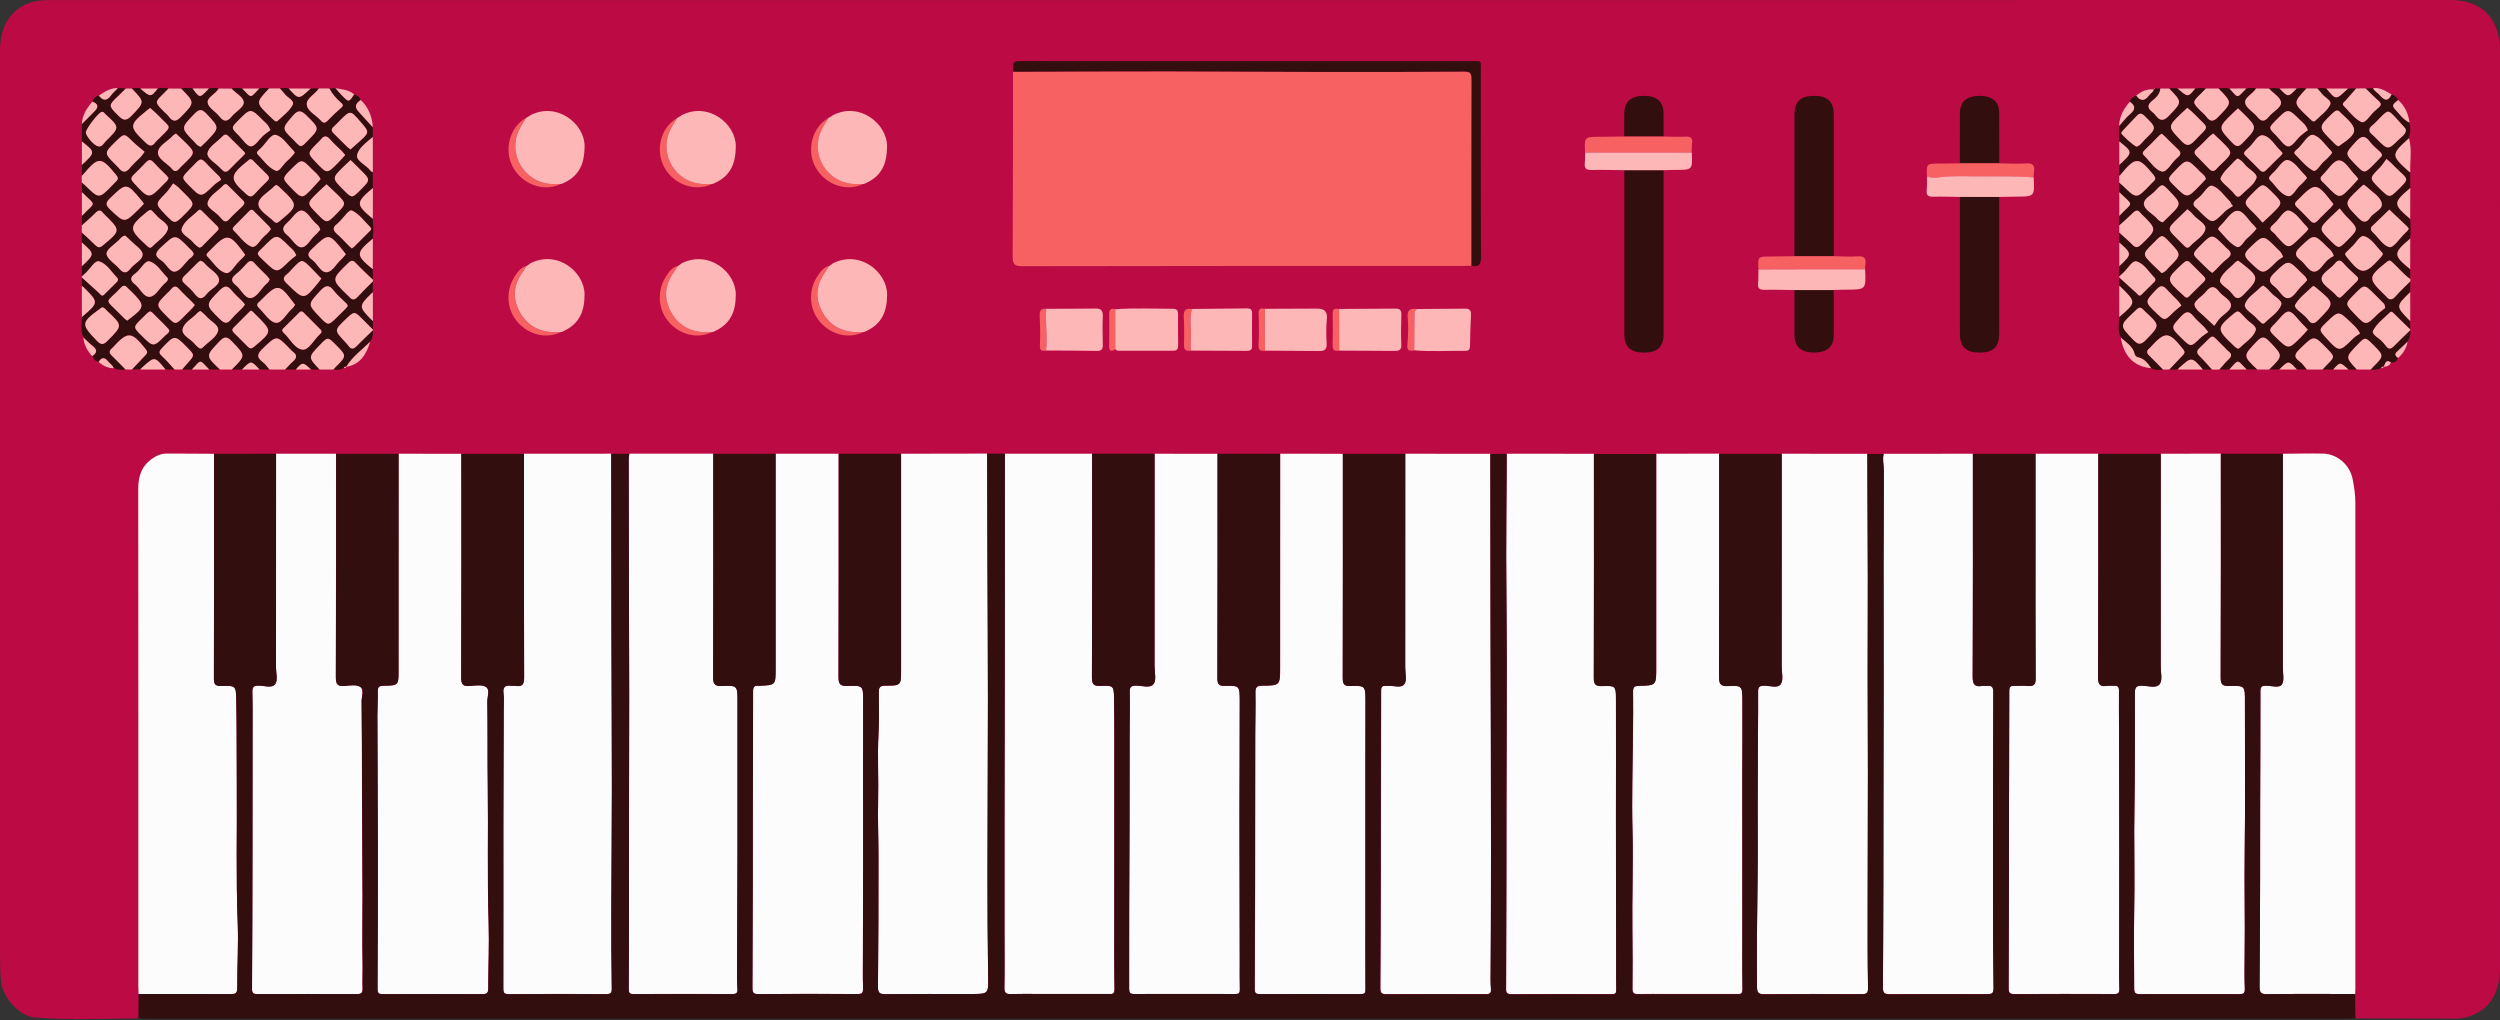 <?xml version="1.0" encoding="UTF-8"?><svg xmlns="http://www.w3.org/2000/svg" xmlns:xlink="http://www.w3.org/1999/xlink" height="204.1" preserveAspectRatio="xMidYMid meet" version="1.0" viewBox="0.0 -0.0 500.0 204.1" width="500.0" zoomAndPan="magnify"><rect x="0.0" y="-0.0" width="500.0" height="204.1" fill="#333333" stroke="none"/><g id="change1_1"><path d="M500,193.46c0,5.13-2.11,8.51-6.18,9.81c-0.83,0.27-1.73,0.46-2.6,0.46c-6.72,0.01-13.44-0.04-20.15-0.07 c0-0.15,0-0.31,0-0.46c-0.26,0.01-0.49,0.02-0.72,0.04c-0.49,0.03-0.98,0.05-1.47,0.05l-237.37,0l-201.96,0 c-0.42,0-0.84-0.03-1.26-0.05c-0.2-0.01-0.4-0.02-0.6-0.04c-0.01,0-0.01,0-0.02,0c0,0.15,0,0.31,0,0.46 c-6.92,0.09-13.85,0.38-20.76-0.17c-3.01-0.24-6.33-3.98-6.68-7.06C0.01,194.44,0,192.45,0,190.46C0,130.38,0,70.3,0,10.22 c0-5.05,2.2-8.53,6.26-9.76c1.24-0.38,2.56-0.45,3.87-0.45c87.81,0,175.62,0,263.43,0c72.11,0,144.21,0.01,216.32-0.02 c5.53,0,8.5,2.55,9.65,6.52c0.34,1.18,0.46,2.47,0.46,3.71C500,71.3,500,132.38,500,193.46z" fill="#bc0a45"/></g><g id="change2_1"><path d="M394.58,90.75c0,14.86,0.03,29.73-0.04,44.59c-0.01,1.59,0.46,2.07,1.93,1.83c0.31-0.05,0.63,0.02,0.94-0.01 c0.9-0.1,1.26,0.16,1.25,1.19c-0.05,13.45-0.06,26.91-0.05,40.36c0,6.28,0,12.56,0.11,18.83c0.02,1.13-0.34,1.29-1.3,1.28 c-6.51-0.03-13.03-0.04-19.54,0.01c-1.08,0.01-1.3-0.38-1.29-1.35c0.06-7.25,0.07-14.5,0.09-21.75c0.01-4.68,0-9.36,0.01-14.03 c0.01-8.28,0.04-16.56,0.05-24.84c0-8.07-0.03-16.13-0.02-24.2c0.01-6.16,0.07-12.32,0.06-18.48c0-1.14-0.33-2.28-0.04-3.42 C382.7,90.75,388.64,90.75,394.58,90.75z M200.98,90.75c-0.01,13.83-0.01,27.66-0.02,41.49c-0.01,10.55-0.05,21.1-0.06,31.66 c-0.01,7.48,0,14.96,0,22.43c0,3.74,0.05,7.49-0.02,11.23c-0.02,1.12,0.43,1.29,1.38,1.26c1.84-0.06,3.68-0.02,5.51-0.02 c4.62,0,9.24,0,13.86,0c0.67,0,1.3,0.18,1.28-0.98c-0.08-4.65-0.05-9.31-0.05-13.96c0-9.47,0.01-18.95,0.01-28.42 c0-5.28,0.03-10.57-0.06-15.85c-0.04-2.43-0.14-2.5-2.66-2.4c-1.33,0.05-1.77-0.24-1.76-1.7c0.06-14.91,0.04-29.82,0.03-44.74 C212.61,90.75,206.79,90.75,200.98,90.75z M301.36,90.74c0,1.36,0,2.72-0.01,4.08c-0.03,5.54-0.1,11.08-0.09,16.63 c0.01,6.72,0.11,13.44,0.12,20.16c0,10.02-0.05,20.04-0.07,30.06c-0.01,4.69,0,9.38-0.01,14.08c-0.02,7.21-0.05,14.41-0.06,21.62 c0,0.71-0.18,1.47,1.03,1.46c6.72-0.04,13.44-0.03,20.16-0.01c0.71,0,0.87-0.27,0.85-0.93c-0.04-1.78-0.01-3.56-0.02-5.34 c-0.02-9.95-0.04-19.9-0.04-29.85c0-7.65,0.05-15.31,0-22.96c-0.02-2.57-0.12-2.64-2.69-2.55c-1.34,0.05-1.76-0.25-1.75-1.7 c0.06-14.91,0.03-29.82,0.03-44.73C312.99,90.75,307.17,90.74,301.36,90.74z M281.08,90.75c0,14.23,0,28.47-0.01,42.7 c0,1.15,0.38,2.62-0.18,3.37c-0.68,0.91-2.25,0.2-3.42,0.34c-0.1,0.01-0.21,0.01-0.31,0c-0.64-0.04-0.91,0.18-0.91,0.89 c0,7.76-0.03,15.52-0.05,23.29c-0.01,4.78-0.01,9.57-0.02,14.35c-0.02,7.26-0.04,14.53-0.09,21.79c0,0.82,0.03,1.35,1.13,1.35 c6.67-0.05,13.34-0.03,20.01-0.01c0.85,0,1.06-0.27,0.99-1.1c-0.11-1.25-0.07-2.51-0.06-3.76c0.03-7.9,0.1-15.8,0.09-23.7 c-0.01-14.7-0.08-29.41-0.11-44.11c-0.02-11.8-0.03-23.59-0.04-35.39C292.42,90.75,286.75,90.75,281.08,90.75z M356.36,90.75 c0,14.17,0,28.35-0.01,42.52c0,1.2,0.38,2.7-0.18,3.53c-0.64,0.94-2.24,0.28-3.41,0.32c-0.9,0.03-1.14,0.33-1.13,1.21 c0.04,2.7-0.02,5.41-0.03,8.12c-0.02,5.03-0.04,10.06-0.05,15.09c-0.01,4.71,0.05,9.42-0.02,14.13c-0.11,7.24-0.18,14.47-0.12,21.71 c0.01,1.03,0.23,1.46,1.39,1.45c6.51-0.06,13.02-0.04,19.53-0.01c0.98,0,1.31-0.18,1.29-1.29c-0.1-5.38-0.09-10.76-0.08-16.15 c0.01-8.88,0.05-17.76,0.05-26.64c0-6.74-0.05-13.47-0.05-20.21c0-6.33,0.04-12.67,0.03-19c-0.01-8.26-0.06-16.52-0.09-24.77 C367.78,90.75,362.07,90.75,356.36,90.75z M104.79,90.75c0,14.91-0.03,29.82,0.03,44.73c0.01,1.44-0.4,1.9-1.75,1.68 c-0.26-0.04-0.53,0.02-0.79-0.01c-1.15-0.15-1.77,0.14-1.58,1.5c0.14,1.03,0.04,2.09,0.04,3.13c-0.02,7.48-0.06,14.96-0.07,22.44 c-0.01,11.09,0.02,22.19-0.01,33.28c0,0.88,0,1.33,1.09,1.32c6.51-0.05,13.02-0.04,19.53-0.01c0.91,0,1.09-0.27,1.07-1.18 c-0.09-5.33-0.1-10.66-0.09-15.99c0.02-8.05,0.11-16.1,0.11-24.16c0-10.51-0.07-21.02-0.09-31.53c-0.02-11.74-0.03-23.48-0.04-35.21 C116.43,90.75,110.61,90.75,104.79,90.75z M180.21,90.75c0,14.39,0,28.78,0,43.17c0,3.16,0,3.22-3.14,3.21 c-1.19-0.01-1.33,0.45-1.31,1.48c0.05,2.76,0.07,5.53-0.07,8.29c-0.23,4.43,0.04,8.87-0.07,13.3c-0.09,3.67,0.07,7.38,0.07,11.07 c0.02,8.71-0.03,17.43-0.1,26.14c-0.01,1.08,0.29,1.43,1.4,1.42c5.72-0.05,11.45-0.03,17.17-0.03c3.6,0,3.52,0,3.46-3.54 c-0.1-6.86-0.13-13.72-0.13-20.57c0.01-11.52,0.08-23.04,0.09-34.57c0-8.86-0.06-17.72-0.09-26.59c-0.03-7.6-0.05-15.21-0.07-22.81 C191.68,90.73,185.95,90.74,180.21,90.75z M125.88,90.74c-0.05,0.3-0.14,0.61-0.14,0.91c0.01,8.22,0.03,16.45,0.05,24.67 c0.02,7.6,0.05,15.19,0.05,22.79c0,6.38-0.02,12.76-0.03,19.14c-0.01,7.16-0.01,14.33-0.01,21.49c-0.01,6.02,0,12.03-0.05,18.05 c-0.01,0.75,0.16,1.02,0.93,1.01c6.62-0.02,13.23-0.02,19.85,0c0.74,0,1.02-0.23,0.96-1.01c-0.09-1.25-0.08-2.51-0.08-3.77 c0.03-7.95,0.08-15.91,0.09-23.86c0.01-9.95-0.01-19.89,0-29.84c0-3.17,0.02-3.27-3.12-3.13c-1.55,0.07-1.76-0.51-1.75-1.86 c0.04-14.86,0.03-29.72,0.02-44.59C137.06,90.75,131.47,90.75,125.88,90.74z M155.12,90.75c0,14.33,0,28.67,0,43 c0,3.27,0,3.27-3.3,3.4c-0.05,0-0.11,0-0.16,0c-0.82-0.08-1.05,0.28-1.05,1.1c0.01,7.78-0.03,15.55-0.05,23.33 c-0.01,4.75,0,9.5-0.01,14.24c-0.01,7.21-0.03,14.42-0.07,21.62c0,0.8-0.02,1.38,1.11,1.37c6.67-0.05,13.34-0.04,20-0.01 c0.85,0,1.04-0.28,1.02-1.1c-0.07-2.3-0.03-4.6-0.03-6.9c0.01-6.9,0.04-13.8,0.04-20.71c0-9.88-0.03-19.77,0-29.65 c0.01-3.29,0.09-3.38-3.16-3.25c-1.53,0.06-1.77-0.5-1.76-1.87c0.05-14.86,0.03-29.72,0.03-44.58 C163.53,90.75,159.33,90.75,155.12,90.75z M407.11,90.75c0,5.46,0,10.92,0,16.38c0,9.5-0.03,19,0.03,28.5 c0.01,1.29-0.39,1.66-1.59,1.54c-0.88-0.08-1.78,0-2.68-0.02c-0.7-0.02-1.01,0.18-1.01,0.97c0,7.77-0.03,15.54-0.05,23.31 c-0.01,4.74,0,9.49-0.01,14.23c-0.02,7.26-0.04,14.52-0.07,21.78c0,0.8-0.01,1.38,1.12,1.37c6.67-0.05,13.33-0.03,20-0.01 c0.81,0,1.06-0.22,1.03-1.08c-0.08-2.3-0.04-4.6-0.04-6.9c0.01-6.96,0.03-13.91,0.02-20.87c0-7.69-0.03-15.38-0.04-23.07 c-0.01-2.93-0.05-5.86-0.02-8.78c0.01-0.8-0.3-1.01-1.01-0.96c-0.47,0.03-0.95-0.05-1.42,0.02c-1.35,0.2-1.75-0.26-1.75-1.69 c0.06-14.91,0.04-29.82,0.04-44.72C415.48,90.75,411.29,90.75,407.11,90.75z M79.71,90.75c0,14.44,0,28.87-0.01,43.31 c0,3,0,3.03-2.97,3.08c-0.86,0.01-1.2,0.21-1.18,1.13c0.04,1.62-0.08,3.24-0.08,4.86c0.03,9.47,0.09,18.93,0.1,28.4 c0.01,8.68-0.02,17.36-0.07,26.05c-0.01,0.82,0.02,1.25,1.02,1.24c6.67-0.03,13.33-0.03,20,0c0.79,0,1.12-0.21,1.12-1.05 c0.01-4.44,0.22-8.88,0.08-13.31c-0.29-9.02-0.05-18.04-0.17-27.05c-0.08-5.69,0-11.38-0.09-17.07c-0.01-1.01,0.58-2.42-0.26-2.95 c-0.8-0.51-2.14-0.29-3.22-0.2c-1.35,0.11-1.76-0.27-1.75-1.71c0.06-14.91,0.04-29.82,0.03-44.72 C88.08,90.75,83.89,90.75,79.71,90.75z M230.92,90.75c0,14.17,0,28.35-0.01,42.52c0,1.2,0.41,2.74-0.18,3.53 c-0.7,0.93-2.34,0.32-3.56,0.33c-0.97,0.01-1.24,0.3-1.22,1.27c0.06,2.77-0.01,5.54-0.02,8.31c-0.01,5.9,0,11.79-0.02,17.69 c-0.01,5.86-0.05,11.71-0.07,17.57c-0.01,5.28,0.01,10.56-0.01,15.83c0,0.73,0.22,1.01,0.99,1.01c6.77-0.02,13.54-0.02,20.31,0 c0.71,0,0.86-0.27,0.84-0.94c-0.05-1.83-0.01-3.66-0.02-5.49c-0.02-9.95-0.05-19.9-0.05-29.84c0-7.49,0.07-14.98,0.05-22.47 c-0.01-2.89-0.07-2.96-2.9-2.88c-1.22,0.03-1.57-0.29-1.57-1.55c0.05-14.96,0.03-29.92,0.03-44.88 C239.34,90.75,235.13,90.75,230.92,90.75z M331.26,90.75c0,14.28,0,28.57,0,42.85c0,3.43,0,3.47-3.46,3.53 c-1.02,0.02-1.19,0.38-1.17,1.3c0.05,2.77,0,5.54-0.02,8.31c-0.05,6.38-0.26,12.76-0.1,19.13c0.18,6.84-0.11,13.66-0.02,20.49 c0.05,3.78,0.06,7.56,0.01,11.34c-0.01,0.98,0.39,1.12,1.21,1.1c1.89-0.04,3.78-0.01,5.67-0.01c4.62,0,9.24,0,13.86,0 c0.66,0,1.3,0.18,1.28-0.98c-0.08-4.6-0.03-9.2-0.03-13.8c0-9.53-0.01-19.05-0.01-28.58c0-5.13,0.06-10.26,0.02-15.39 c-0.02-2.89-0.08-2.99-2.91-2.86c-1.55,0.07-1.76-0.52-1.76-1.87c0.04-14.86,0.02-29.72,0.02-44.58 C339.65,90.75,335.46,90.75,331.26,90.75z M256.05,90.75c0,14.23,0,28.46-0.01,42.69c0,3.63,0,3.68-3.61,3.69 c-1.19,0-1.34,0.47-1.32,1.49c0.05,2.66-0.03,5.32-0.04,7.99c-0.01,5.94-0.01,11.87-0.02,17.81c0,4.28,0,8.55-0.01,12.83 c-0.02,6.84-0.04,13.68-0.08,20.52c0,0.7,0.14,1.05,0.94,1.05c6.77-0.02,13.55-0.02,20.32,0c0.67,0,0.91-0.19,0.9-0.9 c-0.03-4.66-0.02-9.31-0.02-13.97c0-9.52,0-19.04,0-28.56c0-5.07,0.03-10.15,0.02-15.22c-0.01-2.98-0.04-3.06-2.97-2.96 c-1.41,0.05-1.58-0.49-1.58-1.71c0.04-14.91,0.02-29.82,0.02-44.73C264.41,90.74,260.23,90.75,256.05,90.75z M33.19,90.72 c-0.9,0-1.69,0.33-2.47,0.83c-2.32,1.46-3.08,3.57-3.07,6.21c0.03,33.21,0.02,66.42,0.02,99.63c0,0.47,0.03,0.94,0.05,1.41 c6.14,0,12.29-0.01,18.43,0.02c0.86,0,1.31-0.1,1.3-1.17c-0.02-4.38,0.26-8.76,0.09-13.13c-0.36-9.09-0.11-18.17-0.18-27.26 c-0.05-5.78,0.02-11.56-0.11-17.34c-0.06-2.75-0.11-2.82-2.94-2.72c-1.25,0.04-1.54-0.33-1.53-1.55 c0.04-14.96,0.03-29.93,0.03-44.89C39.59,90.74,36.39,90.71,33.19,90.72z M432.16,90.75c0,14.17,0,28.35-0.01,42.52 c0,1.2,0.39,2.73-0.2,3.52c-0.71,0.95-2.34,0.34-3.57,0.33c-1.1-0.01-1.4,0.32-1.39,1.43c0.04,5.99-0.01,11.99-0.04,17.99 c-0.02,3.15-0.09,6.31-0.1,9.46c-0.01,5.22,0.1,10.44,0,15.65c-0.1,5.36-0.02,10.72-0.01,16.08c0,0.83,0.28,1.09,1.09,1.08 c6.67-0.02,13.33-0.02,20,0c0.81,0,1.07-0.21,1.04-1.08c-0.08-2.3-0.06-4.6-0.03-6.9c0.09-6.9-0.08-13.8,0.01-20.7 c0.14-9.93,0.02-19.86,0.04-29.79c0.01-3.18,0.06-3.25-3.12-3.16c-1.38,0.04-1.73-0.31-1.73-1.72c0.05-14.91,0.02-29.82,0.02-44.73 C440.17,90.74,436.16,90.75,432.16,90.75z M55.2,90.74c-0.01,14.23-0.01,28.46-0.02,42.68c0,1.15,0.41,2.62-0.15,3.38 c-0.68,0.93-2.25,0.29-3.43,0.32c-0.89,0.02-1.16,0.3-1.14,1.18c0.06,2.24,0.05,4.49,0.04,6.74c0,8.83-0.01,17.67-0.02,26.5 c-0.01,8.73-0.03,17.46-0.09,26.19c-0.01,0.85,0.22,1.08,1.03,1.08c6.67-0.02,13.34-0.02,20,0c0.81,0,1.12-0.24,1.09-1.08 c-0.06-1.77,0.04-3.53,0-5.3c-0.1-4.37,0-8.75-0.01-13.13c-0.02-7.32-0.08-14.65-0.11-21.97c-0.02-5.68,0-11.36-0.08-17.04 c-0.02-1,0.6-2.37-0.31-2.94c-0.77-0.48-2.04-0.26-3.07-0.17c-1.33,0.12-1.77-0.24-1.77-1.7c0.06-14.91,0.04-29.82,0.04-44.73 C63.21,90.75,59.2,90.74,55.2,90.74z M471.07,197.7c0-32.4,0-64.79,0-97.19c0-1.58-0.24-3.13-0.54-4.68 c-0.55-2.83-3.05-5.05-5.92-5.11c-2.67-0.06-5.35,0.02-8.03,0.03c0,14.28,0,28.56-0.01,42.84c0,1.14,0.34,2.6-0.23,3.35 c-0.53,0.7-2.07,0.2-3.16,0.2c-0.77,0-1.1,0.17-1.1,1.04c0.01,7.8-0.03,15.6-0.05,23.4c-0.01,4.72,0,9.45-0.01,14.17 c-0.02,7.19-0.04,14.39-0.11,21.58c-0.01,1.13,0.26,1.52,1.48,1.5c5.88-0.07,11.76-0.03,17.64-0.03 C471.04,198.43,471.07,198.06,471.07,197.7z" fill="#fcfcfc"/></g><g id="change3_1"><path d="M444.17,90.74c4.14,0,8.27,0.01,12.41,0.01c0,14.28,0,28.56-0.01,42.84c0,1.14,0.34,2.6-0.23,3.35 c-0.53,0.7-2.07,0.2-3.16,0.2c-0.77,0-1.1,0.17-1.1,1.04c0.01,7.8-0.03,15.6-0.05,23.4c-0.01,4.72,0,9.45-0.01,14.17 c-0.02,7.19-0.04,14.39-0.11,21.58c-0.01,1.13,0.26,1.52,1.48,1.5c5.88-0.07,11.76-0.03,17.64-0.03c0.02,1.62,0.03,3.24,0.05,4.86 c-0.73,0.03-1.46,0.09-2.2,0.09c-146.44,0-292.89,0-439.33,0c-0.63,0-1.25-0.06-1.88-0.09c0.02-1.62,0.03-3.24,0.05-4.86 c6.14,0,12.29-0.01,18.43,0.02c0.86,0,1.31-0.1,1.3-1.17c-0.02-4.38,0.26-8.76,0.09-13.13c-0.36-9.09-0.11-18.17-0.18-27.26 c-0.05-5.78,0.02-11.56-0.11-17.34c-0.06-2.75-0.11-2.82-2.94-2.72c-1.25,0.04-1.54-0.33-1.53-1.55 c0.04-14.96,0.03-29.93,0.03-44.89c4.14,0,8.27-0.01,12.41-0.01c-0.01,14.23-0.01,28.46-0.02,42.68c0,1.15,0.41,2.62-0.15,3.38 c-0.68,0.93-2.25,0.29-3.43,0.32c-0.89,0.02-1.16,0.3-1.14,1.18c0.06,2.24,0.05,4.49,0.04,6.74c0,8.83-0.01,17.67-0.02,26.5 c-0.01,8.73-0.03,17.46-0.09,26.19c-0.01,0.85,0.22,1.08,1.03,1.08c6.67-0.02,13.34-0.02,20,0c0.81,0,1.12-0.24,1.09-1.08 c-0.06-1.77,0.04-3.53,0-5.3c-0.1-4.37,0-8.75-0.01-13.13c-0.02-7.32-0.08-14.65-0.11-21.97c-0.02-5.68,0-11.36-0.08-17.04 c-0.02-1,0.6-2.37-0.31-2.94c-0.77-0.48-2.04-0.26-3.07-0.17c-1.33,0.12-1.77-0.24-1.77-1.7c0.06-14.91,0.04-29.82,0.04-44.73 c4.17,0,8.33,0,12.5,0c0,14.44,0,28.87-0.01,43.31c0,3,0,3.03-2.97,3.08c-0.86,0.01-1.2,0.21-1.18,1.13 c0.04,1.62-0.08,3.24-0.08,4.86c0.03,9.47,0.09,18.93,0.1,28.4c0.01,8.68-0.02,17.36-0.07,26.05c-0.01,0.82,0.02,1.25,1.02,1.24 c6.67-0.03,13.33-0.03,20,0c0.79,0,1.12-0.21,1.12-1.05c0.01-4.44,0.22-8.88,0.08-13.31c-0.29-9.02-0.05-18.04-0.17-27.05 c-0.08-5.69,0-11.38-0.09-17.07c-0.01-1.01,0.58-2.42-0.26-2.95c-0.8-0.51-2.14-0.29-3.22-0.2c-1.35,0.11-1.76-0.27-1.75-1.71 c0.06-14.91,0.04-29.82,0.03-44.72c4.18,0,8.35,0,12.53,0c0,14.91-0.03,29.82,0.03,44.73c0.01,1.44-0.4,1.9-1.75,1.68 c-0.26-0.04-0.53,0.02-0.79-0.01c-1.15-0.15-1.77,0.14-1.58,1.5c0.14,1.03,0.04,2.09,0.04,3.13c-0.02,7.48-0.06,14.96-0.07,22.44 c-0.01,11.09,0.02,22.19-0.01,33.28c0,0.88,0,1.33,1.09,1.32c6.51-0.05,13.02-0.04,19.53-0.01c0.91,0,1.09-0.27,1.07-1.18 c-0.09-5.33-0.1-10.66-0.09-15.99c0.02-8.05,0.11-16.1,0.11-24.16c0-10.51-0.07-21.02-0.09-31.53c-0.02-11.74-0.03-23.48-0.04-35.21 c1.21,0,2.42,0,3.63,0c-0.05,0.3-0.14,0.61-0.14,0.91c0.01,8.22,0.03,16.45,0.05,24.67c0.02,7.6,0.05,15.19,0.05,22.79 c0,6.38-0.02,12.76-0.03,19.14c-0.01,7.16-0.01,14.33-0.01,21.49c-0.01,6.02,0,12.03-0.05,18.05c-0.01,0.75,0.16,1.02,0.93,1.01 c6.62-0.02,13.23-0.02,19.85,0c0.74,0,1.02-0.23,0.96-1.01c-0.09-1.25-0.08-2.51-0.08-3.77c0.03-7.95,0.08-15.91,0.09-23.86 c0.01-9.95-0.01-19.89,0-29.84c0-3.17,0.02-3.27-3.12-3.13c-1.55,0.07-1.76-0.51-1.75-1.86c0.04-14.86,0.03-29.72,0.02-44.59 c4.16,0,8.32,0,12.48,0c0,14.33,0,28.67,0,43c0,3.27,0,3.27-3.3,3.4c-0.05,0-0.11,0-0.16,0c-0.82-0.08-1.05,0.28-1.05,1.1 c0.01,7.78-0.03,15.55-0.05,23.33c-0.01,4.75,0,9.5-0.01,14.24c-0.01,7.21-0.03,14.42-0.07,21.62c0,0.8-0.02,1.38,1.11,1.37 c6.67-0.05,13.34-0.04,20-0.01c0.85,0,1.04-0.28,1.02-1.1c-0.07-2.3-0.03-4.6-0.03-6.9c0.01-6.9,0.04-13.8,0.04-20.71 c0-9.88-0.03-19.77,0-29.65c0.01-3.29,0.09-3.38-3.16-3.25c-1.53,0.06-1.77-0.5-1.76-1.87c0.05-14.86,0.03-29.72,0.03-44.58 c4.16,0,8.32,0,12.48,0c0,14.39,0,28.78,0,43.17c0,3.16,0,3.22-3.14,3.21c-1.19-0.01-1.33,0.45-1.31,1.48 c0.05,2.76,0.07,5.53-0.07,8.29c-0.23,4.43,0.04,8.87-0.07,13.3c-0.09,3.67,0.07,7.38,0.07,11.07c0.02,8.71-0.03,17.43-0.1,26.14 c-0.01,1.08,0.29,1.43,1.4,1.42c5.72-0.05,11.45-0.03,17.17-0.03c3.6,0,3.52,0,3.46-3.54c-0.1-6.86-0.13-13.72-0.13-20.57 c0.01-11.52,0.08-23.04,0.09-34.57c0-8.86-0.06-17.72-0.09-26.59c-0.03-7.6-0.05-15.21-0.07-22.81c1.18,0.01,2.37,0.02,3.55,0.02 c-0.01,13.83-0.01,27.66-0.02,41.49c-0.01,10.55-0.05,21.1-0.06,31.66c-0.01,7.48,0,14.96,0,22.43c0,3.74,0.05,7.49-0.02,11.23 c-0.02,1.12,0.43,1.29,1.38,1.26c1.84-0.06,3.68-0.02,5.51-0.02c4.62,0,9.24,0,13.86,0c0.67,0,1.3,0.18,1.28-0.98 c-0.08-4.65-0.05-9.31-0.05-13.96c0-9.47,0.01-18.95,0.01-28.42c0-5.28,0.03-10.57-0.06-15.85c-0.04-2.43-0.14-2.5-2.66-2.4 c-1.33,0.05-1.77-0.24-1.76-1.7c0.06-14.91,0.04-29.82,0.03-44.74c4.17,0,8.33,0,12.5,0c0,14.17,0,28.35-0.01,42.52 c0,1.2,0.41,2.74-0.18,3.53c-0.7,0.93-2.34,0.32-3.56,0.33c-0.97,0.01-1.24,0.3-1.22,1.27c0.06,2.77-0.01,5.54-0.02,8.31 c-0.01,5.9,0,11.79-0.02,17.69c-0.01,5.86-0.05,11.71-0.07,17.57c-0.01,5.28,0.01,10.56-0.01,15.83c0,0.73,0.22,1.01,0.99,1.01 c6.77-0.02,13.54-0.02,20.31,0c0.71,0,0.86-0.27,0.84-0.94c-0.05-1.83-0.01-3.66-0.02-5.49c-0.02-9.95-0.05-19.9-0.05-29.84 c0-7.49,0.07-14.98,0.05-22.47c-0.01-2.89-0.07-2.96-2.9-2.88c-1.22,0.03-1.57-0.29-1.57-1.55c0.05-14.96,0.03-29.92,0.03-44.88 c4.17,0,8.34,0,12.51,0c0,14.23,0,28.46-0.01,42.69c0,3.63,0,3.68-3.61,3.69c-1.19,0-1.34,0.47-1.32,1.49 c0.05,2.66-0.03,5.32-0.04,7.99c-0.01,5.94-0.01,11.87-0.02,17.81c0,4.28,0,8.55-0.01,12.83c-0.02,6.84-0.04,13.68-0.08,20.52 c0,0.7,0.14,1.05,0.94,1.05c6.77-0.02,13.55-0.02,20.32,0c0.67,0,0.91-0.19,0.9-0.9c-0.03-4.66-0.02-9.31-0.02-13.97 c0-9.52,0-19.04,0-28.56c0-5.07,0.03-10.15,0.02-15.22c-0.01-2.98-0.04-3.06-2.97-2.96c-1.41,0.05-1.58-0.49-1.58-1.71 c0.04-14.91,0.02-29.82,0.02-44.73c4.16,0,8.32,0,12.48,0.01c0,14.23,0,28.47-0.01,42.7c0,1.15,0.38,2.62-0.18,3.37 c-0.68,0.91-2.25,0.2-3.42,0.34c-0.1,0.01-0.21,0.01-0.31,0c-0.64-0.04-0.91,0.18-0.91,0.89c0,7.76-0.03,15.52-0.05,23.29 c-0.01,4.78-0.01,9.57-0.02,14.35c-0.02,7.26-0.04,14.53-0.09,21.79c0,0.82,0.03,1.35,1.13,1.35c6.67-0.05,13.34-0.03,20.01-0.01 c0.85,0,1.06-0.27,0.99-1.1c-0.11-1.25-0.07-2.51-0.06-3.76c0.03-7.9,0.1-15.8,0.09-23.7c-0.01-14.7-0.08-29.41-0.11-44.11 c-0.02-11.8-0.03-23.59-0.04-35.39c1.09,0,2.18-0.01,3.27-0.01c0,1.36,0,2.72-0.01,4.08c-0.03,5.54-0.1,11.08-0.09,16.63 c0.01,6.72,0.11,13.44,0.12,20.16c0,10.02-0.05,20.04-0.07,30.06c-0.01,4.69,0,9.38-0.01,14.08c-0.02,7.21-0.05,14.41-0.06,21.62 c0,0.71-0.18,1.47,1.03,1.46c6.72-0.04,13.44-0.03,20.16-0.01c0.71,0,0.87-0.27,0.85-0.93c-0.04-1.78-0.01-3.56-0.02-5.34 c-0.02-9.95-0.04-19.9-0.04-29.85c0-7.65,0.05-15.31,0-22.96c-0.02-2.57-0.12-2.64-2.69-2.55c-1.34,0.05-1.76-0.25-1.75-1.7 c0.06-14.91,0.03-29.82,0.03-44.73c4.15,0,8.31,0,12.46,0c0,14.28,0,28.57,0,42.85c0,3.43,0,3.47-3.46,3.53 c-1.02,0.02-1.19,0.38-1.17,1.3c0.05,2.77,0,5.54-0.02,8.31c-0.05,6.38-0.26,12.76-0.1,19.13c0.18,6.84-0.11,13.66-0.02,20.49 c0.05,3.78,0.06,7.56,0.01,11.34c-0.01,0.98,0.39,1.12,1.21,1.1c1.89-0.04,3.78-0.01,5.67-0.01c4.62,0,9.24,0,13.86,0 c0.66,0,1.3,0.18,1.28-0.98c-0.08-4.6-0.03-9.2-0.03-13.8c0-9.53-0.01-19.05-0.01-28.58c0-5.13,0.06-10.26,0.02-15.39 c-0.02-2.89-0.08-2.99-2.91-2.86c-1.55,0.07-1.76-0.52-1.76-1.87c0.04-14.86,0.02-29.72,0.02-44.58c4.17,0,8.35,0,12.52,0 c0,14.17,0,28.35-0.01,42.52c0,1.2,0.38,2.7-0.18,3.53c-0.64,0.94-2.24,0.28-3.41,0.32c-0.9,0.03-1.14,0.33-1.13,1.21 c0.04,2.7-0.02,5.41-0.03,8.12c-0.02,5.03-0.04,10.06-0.05,15.09c-0.01,4.71,0.05,9.42-0.02,14.13c-0.11,7.24-0.18,14.47-0.12,21.71 c0.01,1.03,0.23,1.46,1.39,1.45c6.51-0.06,13.02-0.04,19.53-0.01c0.98,0,1.31-0.18,1.29-1.29c-0.1-5.38-0.09-10.76-0.08-16.15 c0.01-8.88,0.05-17.76,0.05-26.64c0-6.74-0.05-13.47-0.05-20.21c0-6.33,0.04-12.67,0.03-19c-0.01-8.26-0.06-16.52-0.09-24.77 c1.09,0,2.18,0,3.27,0c-0.29,1.15,0.04,2.28,0.04,3.42c0.01,6.16-0.06,12.32-0.06,18.48c-0.01,8.07,0.02,16.13,0.02,24.2 c0,8.28-0.03,16.56-0.05,24.84c-0.01,4.68,0,9.36-0.01,14.03c-0.02,7.25-0.04,14.5-0.09,21.75c-0.01,0.98,0.2,1.36,1.29,1.35 c6.51-0.05,13.03-0.04,19.54-0.01c0.96,0,1.32-0.15,1.3-1.28c-0.1-6.28-0.11-12.56-0.11-18.83c0-13.45,0-26.91,0.05-40.36 c0-1.03-0.35-1.29-1.25-1.19c-0.31,0.04-0.64-0.04-0.94,0.01c-1.46,0.24-1.93-0.24-1.93-1.83c0.07-14.86,0.04-29.73,0.04-44.59 c4.18,0,8.35,0,12.53,0c0,5.46,0,10.92,0,16.38c0,9.5-0.03,19,0.03,28.5c0.01,1.29-0.39,1.66-1.59,1.54c-0.88-0.08-1.78,0-2.68-0.02 c-0.7-0.02-1.01,0.18-1.01,0.97c0,7.77-0.03,15.54-0.05,23.31c-0.01,4.74,0,9.49-0.01,14.23c-0.02,7.26-0.04,14.52-0.07,21.78 c0,0.8-0.01,1.38,1.12,1.37c6.67-0.05,13.33-0.03,20-0.01c0.81,0,1.06-0.22,1.03-1.08c-0.08-2.3-0.04-4.6-0.04-6.9 c0.01-6.96,0.03-13.91,0.02-20.87c0-7.69-0.03-15.38-0.04-23.07c-0.01-2.93-0.05-5.86-0.02-8.78c0.01-0.8-0.3-1.01-1.01-0.96 c-0.47,0.03-0.95-0.05-1.42,0.02c-1.35,0.2-1.75-0.26-1.75-1.69c0.06-14.91,0.04-29.82,0.04-44.72c4.17,0,8.33,0,12.5,0 c0,14.17,0,28.35-0.01,42.52c0,1.2,0.39,2.73-0.2,3.52c-0.71,0.95-2.34,0.34-3.57,0.33c-1.1-0.01-1.4,0.32-1.39,1.43 c0.04,5.99-0.01,11.99-0.04,17.99c-0.02,3.15-0.09,6.31-0.1,9.46c-0.01,5.22,0.1,10.44,0,15.65c-0.1,5.36-0.02,10.72-0.01,16.08 c0,0.83,0.28,1.09,1.09,1.08c6.67-0.02,13.33-0.02,20,0c0.81,0,1.07-0.21,1.04-1.08c-0.08-2.3-0.06-4.6-0.03-6.9 c0.09-6.9-0.08-13.8,0.01-20.7c0.14-9.93,0.02-19.86,0.04-29.79c0.01-3.18,0.06-3.25-3.12-3.16c-1.38,0.04-1.73-0.31-1.73-1.72 C444.2,120.56,444.17,105.65,444.17,90.74z M28.46,73.47c2.47-2.23,2.47-2.23,4.65,0.44c0.6,0,1.21,0,1.81,0 c-0.86-0.92-1.66-1.89-2.58-2.74c-0.64-0.6-0.51-0.94,0.03-1.51c2.56-2.71,2.54-2.73,5.11-0.12c1.48,1.5,1.48,1.5,0.05,3.08 c-0.39,0.43-0.76,0.87-1.13,1.3c0.66,0,1.32-0.01,1.98-0.01c1.94-2.08,1.43-2.1,3.47,0c0.72,0,1.44,0,2.15,0 c-2.93-2.76-2.89-2.72-0.1-5.63c0.95-0.99,1.48-1.04,2.46-0.03c2.79,2.9,2.84,2.85-0.02,5.66c0.69,0,1.37,0,2.06,0 c0.03-0.04,0.07-0.08,0.1-0.11c1.71-1.72,1.71-1.72,3.4,0.11c0.67,0,1.34,0,2.01,0c-0.45-0.5-0.82-1.1-1.35-1.49 c-1.43-1.05-1-1.79,0.11-2.83c2.67-2.53,2.61-2.59,5.23,0.1c0.22,0.23,0.42,0.48,0.67,0.66c0.98,0.69,0.75,1.31-0.02,1.99 c-0.55,0.49-1.03,1.05-1.54,1.57c0.72,0,1.43,0,2.15,0c1.38-1.53,1.38-1.53,3.06,0.01c0.56,0,1.13-0.01,1.69-0.01 c-2.31-2.46-2.31-2.46,0.04-4.9c1.6-1.65,1.6-1.65,3.19-0.06c2.22,2.22,2.22,2.22-0.06,4.49c-0.15,0.15-0.28,0.31-0.42,0.47 c0.72,0.15,1.41,0.03,2.08-0.28c0.11-0.22,0.26-0.36,0.52-0.28c0,0-0.02,0.01-0.02,0.01c1.22-2.03,3.14-3.39,4.79-5.02 c0.46-0.7,0.67-1.47,0.55-2.31c-1.09,1.05-2.2,2.08-3.25,3.17c-0.59,0.61-1.07,0.73-1.61-0.02c-0.24-0.34-0.53-0.64-0.82-0.95 c-2.06-2.2-2.06-2.2,0.2-4.36c1.79-1.71,1.78-1.71,3.49,0.04c0.66,0.67,1.33,1.33,1.99,1.99c0-0.58-0.01-1.16-0.01-1.74 c-0.05-0.03-0.1-0.04-0.14-0.08c-2.77-2.84-2.77-2.84,0.13-5.67c0.01-0.72,0.01-1.45,0.02-2.17c-1.03,1.04-2.09,2.05-3.08,3.13 c-0.61,0.66-1.11,0.67-1.66-0.01c-0.06-0.08-0.15-0.15-0.23-0.22c-3.42-3.26-3.4-3.24,0.01-6.54c0.67-0.64,1.01-0.57,1.59,0.06 c1.07,1.14,2.24,2.2,3.36,3.29c-0.01-0.71-0.02-1.42-0.02-2.13c-3.46-2.81-3.46-3.21,0.01-6.11c0.13-1.32,0.13-2.63-0.01-3.95 c-3.46-2.92-3.46-3.22,0.01-6.17c0-1.06,0-2.11,0-3.16c-0.14-0.07-0.32-0.11-0.4-0.23c-0.85-1.18-2.94-2-2.76-3.14 c0.23-1.45,1.91-2.57,3.15-3.68c0-0.65,0-1.29,0.01-1.94c-1-1.1-2.04-2.17-3-3.3c-0.8-0.94-0.21-1.6,0.58-2.15 c-0.2-0.66-0.72-0.94-1.32-1.13c-1.06,1.6-1.07,1.61-2.4,0.25c-0.47-0.48-0.89-0.99-1.34-1.49c-0.41,0.02-0.81,0.04-1.22,0.06 c0.58,1.06,1.33,1.98,2.25,2.77c0.37,0.32,0.71,0.59,0.12,1.1c-0.95,0.81-1.85,1.69-2.72,2.59c-0.47,0.49-0.86,0.52-1.29,0.01 c-0.03-0.04-0.08-0.07-0.11-0.11c-0.94-1.04-2.62-1.81-2.75-3.09c-0.13-1.32,1.68-2.09,2.42-3.27c-0.55,0-1.1,0-1.64,0 c-0.08,0.07-0.15,0.13-0.23,0.2c-2.17,2.01-2.17,2.01-4.17-0.2c-0.59-0.13-1.17-0.12-1.76,0c0.31,0.35,0.66,0.68,0.93,1.06 c0.55,0.78,2.08,1.35,1.63,2.23c-0.63,1.25-1.93,2.16-2.98,3.18c-0.28,0.27-0.59,0.04-0.83-0.17c-0.27-0.24-0.53-0.51-0.79-0.76 c-2.81-2.69-2.81-2.69-0.12-5.53c-0.65-0.14-1.31-0.14-1.96,0c-1.9,1.93-1.4,2.07-3.4,0.01c-0.72-0.15-1.43-0.15-2.15-0.01 c0.85,0.97,2.5,1.74,2.44,2.85c-0.05,0.94-1.61,1.76-2.4,2.72c-0.85,1.04-1.53,1.19-2.43,0.03c-0.76-0.98-2.24-1.75-2.38-2.76 c-0.15-1.08,1.6-1.74,2.2-2.85c-0.65-0.14-1.31-0.14-1.96,0c-0.07,0.07-0.14,0.15-0.21,0.22c-1.62,1.73-1.62,1.73-3.06-0.23 c-0.76-0.11-1.53-0.15-2.29,0.02c2.8,2.83,2.75,2.78-0.01,5.64c-0.98,1.01-1.63,1.07-2.45-0.05c-0.31-0.42-0.74-0.74-1.1-1.11 c-1.72-1.76-1.72-1.76,0.06-3.48c0.34-0.33,0.66-0.67,0.98-1.01c-0.72-0.15-1.43-0.14-2.15,0c-1.43,1.77-1.43,1.77-3.51-0.01 c-0.56-0.12-1.13-0.13-1.69,0c2.66,2.74,2.6,2.68-0.05,5.45c-1.01,1.06-1.61,0.99-2.58,0.02c-2.07-2.09-2.11-2.04-0.01-4.03 c0.49-0.47,0.97-0.96,1.45-1.44c-0.53-0.02-1.06-0.05-1.59-0.07c-0.47,0.48-1,0.92-1.39,1.46c-0.83,1.13-1.6,1.09-2.42,0.02 c-0.64,0.18-1.09,0.55-1.28,1.21c1.17,0.44,1.28,1.08,0.4,1.95c-0.85,0.84-1.68,1.7-2.52,2.54c0,1.16,0.01,2.31,0.01,3.47 c2.72,2.16,2.72,2.16,0,4.7c-0.01,0.73-0.01,1.46-0.02,2.19c0.08-0.07,0.17-0.13,0.23-0.2c3.13-3.71,3.6-3.7,6.64,0.01 c0.42,0.51,0.48,0.87-0.01,1.31c-0.27,0.24-0.51,0.52-0.76,0.79c-2.66,2.71-2.66,2.71-5.38,0.03c-0.22-0.22-0.47-0.4-0.71-0.6 c0.01,0.64,0.02,1.29,0.02,1.93c2.99,2.93,2.77,1.79,0,4.74c-0.01,0.64-0.02,1.28-0.03,1.92c0.92-0.84,1.88-1.64,2.75-2.53 c0.57-0.58,1.02-0.64,1.51,0.03c0.06,0.08,0.14,0.16,0.21,0.23c3.36,3.28,3.35,3.27-0.29,6.28c-0.59,0.49-0.95,0.43-1.45-0.06 c-0.89-0.88-1.82-1.71-2.73-2.56c0.01,0.67,0.01,1.34,0.02,2.01c2.59,2.3,2.59,2.3,0,4.74c-0.01,0.69-0.01,1.39-0.02,2.08 c0.34-0.32,0.7-0.63,1.03-0.96c0.79-0.8,1.64-2.35,2.52-2.06c1.47,0.49,2.39,2.09,3.53,3.25c0.26,0.26,0.22,0.58-0.04,0.84 c-0.85,0.85-1.7,1.7-2.56,2.54c-0.48,0.47-0.7-0.01-0.99-0.29c-1.15-1.06-2.32-2.1-3.48-3.15c0.01,0.56,0.01,1.13,0.02,1.69 c0.12,0.1,0.26,0.18,0.37,0.29c3.03,3.03,3.03,3.03-0.36,5.93c-0.03,1.37-0.36,2.76,0.29,4.08c0.63,0.59,1.23,1.23,1.91,1.76 c0.99,0.78,0.77,1.39-0.14,1.99c0.23,0.61,0.62,1.05,1.29,1.18c0.54-0.93,1.14-1.04,1.86-0.17c0.39,0.47,0.94,0.8,1.17,1.4 c0.75,0.42,1.55,0.4,2.37,0.27c-0.92-0.93-1.82-1.89-2.77-2.79c-0.54-0.52-0.55-0.96,0.02-1.43c0.04-0.03,0.07-0.08,0.11-0.11 c3.1-3.39,3.79-3.35,6.69,0.3c0.41,0.52,0.28,0.8-0.1,1.18c-0.91,0.94-1.8,1.9-2.7,2.85c0.55,0,1.11,0,1.66,0 C28.18,73.76,28.31,73.6,28.46,73.47z M60.66,62.45c1.15,1.14,2.28,2.29,3.42,3.44c0.25,0.25,0.33,0.53,0.04,0.81 c-0.07,0.07-0.14,0.15-0.22,0.22c-1.14,1.06-2.14,3.11-3.37,3.01c-1.6-0.14-2.55-2.24-3.85-3.42c-0.27-0.25-0.33-0.53-0.05-0.81 c1.1-1.11,2.21-2.21,3.33-3.3c0.07-0.07,0.19-0.08,0.31-0.13C60.39,62.32,60.56,62.35,60.66,62.45z M69.08,61.78 c-0.55,0.56-1.11,1.11-1.67,1.66c-1.77,1.72-1.77,1.71-3.44-0.02c-2.49-2.59-2.43-2.54,0.06-5.24c1.07-1.16,1.78-1.32,2.77,0 c0.62,0.83,1.46,1.5,2.2,2.24c0.22,0.22,0.5,0.39,0.54,0.82C69.41,61.39,69.26,61.6,69.08,61.78z M28.13,31.39 c-0.73,0.75-1.54,1.44-2.19,2.24c-0.82,1-1.48,0.85-2.2-0.05c-0.2-0.24-0.43-0.45-0.66-0.68c-2.29-2.31-2.29-2.31,0.09-4.63 c1.69-1.65,1.67-1.63,3.37,0.03c0.74,0.73,1.59,1.36,2.39,2.04C28.51,30.9,28.35,31.17,28.13,31.39z M48.62,51.48 c-0.29,0.3-0.6,0.58-0.9,0.87c-0.84,0.84-1.66,2.51-2.6,2.24c-1.54-0.44-2.46-2.15-3.67-3.31c-0.23-0.22-0.15-0.48,0.05-0.69 c0.21-0.23,0.44-0.45,0.66-0.67c3.19-3.28,3.72-3.24,6.51,0.53c0.12,0.16,0.23,0.33,0.37,0.52C48.88,51.17,48.76,51.33,48.62,51.48z M53.78,46.34c-0.29,0.3-0.58,0.61-0.9,0.88c-0.91,0.73-1.65,2.52-2.64,2.1c-1.39-0.59-2.38-2.11-3.54-3.25 c-0.32-0.31-0.09-0.58,0.13-0.81c0.99-1.01,1.99-2.01,2.98-3.02c0.3-0.3,0.57-0.42,0.92-0.06c1.03,1.05,2.07,2.07,3.1,3.12 c0.14,0.14,0.22,0.34,0.35,0.53C54.03,46.02,53.92,46.19,53.78,46.34z M31.69,23.11c2.53,2.69,2.89,1.83,0.04,4.69 c-0.22,0.22-0.49,0.41-0.66,0.67c-0.67,0.95-1.24,0.73-1.98,0.02c-3.32-3.2-3.32-3.48,0.32-6.42c0.2-0.16,0.4-0.3,0.64-0.48 C30.63,22.12,31.2,22.58,31.69,23.11z M35.61,37.4c0.45,0.43,0.9,0.88,1.34,1.32c2.06,2.07,2.06,2.07-0.06,4.19 c-1.94,1.94-1.94,1.94-3.82-0.01c-2.05-2.14-2.04-2.12,0.04-4.24c0.58-0.59,1.02-1.32,1.53-1.99C35.22,37.11,35.44,37.24,35.61,37.4 z M39.32,49.16c-0.28-0.24-0.54-0.5-0.78-0.77c-0.76-0.9-2.48-1.63-2.2-2.62c0.44-1.54,2.13-2.48,3.3-3.66 c0.39-0.39,0.67,0.01,0.91,0.25c0.94,0.91,1.86,1.83,2.79,2.75c0.31,0.31,0.58,0.61,0.14,1.05c-1.04,1.03-2.05,2.08-3.08,3.12 c-0.1,0.1-0.26,0.15-0.48,0.27C39.74,49.43,39.51,49.32,39.32,49.16z M48.31,41.41c-0.82,0.81-1.7,1.56-2.47,2.42 c-0.59,0.66-1.02,0.53-1.51-0.06c-0.13-0.16-0.3-0.3-0.43-0.46c-0.78-0.97-2.57-1.73-2.39-2.7c0.26-1.44,1.99-2.29,3.04-3.44 c0.26-0.28,0.59-0.51,0.95-0.17c1.08,1.06,2.15,2.14,3.22,3.22c0.07,0.07,0.09,0.18,0.14,0.28C48.86,40.91,48.57,41.15,48.31,41.41z M53.17,56.88c-1.02,0.96-1.84,2.67-3.06,2.74c-1.15,0.07-1.91-1.74-2.96-2.58c-0.91-0.72-1.01-1.31-0.07-2.1 c0.8-0.67,1.55-1.41,2.24-2.19c0.58-0.65,1.01-0.75,1.63-0.05c0.76,0.86,1.62,1.64,2.42,2.46c0.21,0.22,0.39,0.47,0.56,0.68 C53.83,56.35,53.47,56.6,53.17,56.88z M38.47,61.61c-0.58,0.6-1.17,1.2-1.77,1.79c-1.61,1.59-1.62,1.59-3.26-0.05 c-2.35-2.35-2.35-2.35-0.03-4.68c0.26-0.26,0.55-0.5,0.77-0.78c0.53-0.67,0.99-0.8,1.63-0.08c0.8,0.9,1.7,1.71,2.56,2.56 c0.18,0.18,0.35,0.39,0.58,0.64C38.78,61.22,38.64,61.43,38.47,61.61z M32.82,36.74c-3.03,3.15-3.02,3.14-6-0.09 c-0.58-0.62-0.83-1-0.05-1.74c4.21-3.98,2.23-3.82,6.48,0.11c0.18,0.17,0.32,0.39,0.45,0.56C33.57,36.16,33.14,36.41,32.82,36.74z M55.76,37.3c0.16,0.13,0.3,0.29,0.45,0.43c3.46,3.29,3.45,3.42-0.24,6.46c-0.42,0.35-0.74,0.55-1.19,0.1 c-1.13-1.15-3.11-2.17-3.09-3.52c0.02-1.35,2.05-2.32,3.14-3.51c0.1-0.11,0.26-0.18,0.42-0.29C55.42,37.08,55.6,37.18,55.76,37.3z M41.21,53c0.93,0.98,2.55,1.79,2.6,2.99c0.05,1.13-1.7,1.8-2.5,2.83c-0.81,1.04-1.48,1.13-2.33,0.01 c-0.59-0.79-1.36-1.46-2.09-2.13c-0.61-0.55-0.59-0.99,0.01-1.55c0.89-0.82,1.71-1.7,2.56-2.55c0.18-0.18,0.41-0.32,0.58-0.45 C40.62,52.24,40.9,52.67,41.21,53z M57.88,52.2c-2.53,2.49-2.5,2.46-5.07,0.01c-1.73-1.65-1.56-1.39-0.01-2.95 c2.5-2.51,2.52-2.5,5.04,0.02c0.47,0.47,1.09,0.83,1.4,1.83C58.86,51.41,58.33,51.76,57.88,52.2z M37.78,51.86 c-0.9,0.87-1.72,2.3-2.74,2.46c-1.1,0.17-1.76-1.59-2.79-2.24c-1.46-0.92-1.17-1.56-0.08-2.59c2.88-2.71,2.84-2.76,5.64,0.11 c0.36,0.36,0.83,0.66,0.92,1.22C38.58,51.33,38.12,51.54,37.78,51.86z M58.45,61.71c-1.14,0.98-2.09,3-3.28,2.86 c-1.24-0.15-2.28-1.93-3.41-2.99c-0.43-0.41-0.44-0.78,0.04-1.16c0.16-0.13,0.3-0.29,0.45-0.43c3.26-3.28,3.58-3.26,6.38,0.46 c0.12,0.16,0.25,0.33,0.4,0.53C58.83,61.23,58.68,61.51,58.45,61.71z M62.66,37.46c-2.23,2.4-2.23,2.4-4.46,0.09 c-1.81-1.87-1.81-1.87,0.07-3.74c2.05-2.05,2.06-2.06,4.09,0c0.61,0.62,1.36,1.14,1.78,2.04C63.64,36.38,63.16,36.92,62.66,37.46z M42.71,37.09c-2.53,2.46-2.52,2.47-4.92,0.01c-1.51-1.55-1.51-1.55-0.06-3.05c0.29-0.3,0.6-0.59,0.88-0.89 c1.59-1.68,1.58-1.67,3.19,0.1c0.53,0.58,1.12,1.1,1.67,1.66c0.22,0.22,0.49,0.41,0.75,1.05C43.72,36.34,43.16,36.66,42.71,37.09z M69.71,49.08c-0.78-0.78-1.51-1.61-2.34-2.32c-0.87-0.75-0.8-1.35,0.07-1.99c0.17-0.12,0.29-0.3,0.45-0.44 c0.88-0.78,1.88-2.53,2.55-2.21c1.43,0.68,2.47,2.18,3.66,3.34c0.24,0.24,0.14,0.48-0.06,0.68c-1.07,1.08-2.14,2.15-3.22,3.22 c-0.11,0.11-0.25,0.18-0.44,0.32C70.15,49.48,69.92,49.29,69.71,49.08z M27.69,41.89c-2.82,2.78-2.8,2.75-5.67,0.01 c-0.85-0.81-0.99-1.3-0.07-2.2c3.28-3.2,3.35-3.23,6.31,0.36c0.16,0.2,0.31,0.41,0.51,0.69C28.4,41.15,28.06,41.53,27.69,41.89z M36.8,28.22c2.34,2.3,2.34,2.3-0.04,4.59c-0.34,0.33-0.68,0.66-0.99,1.01c-0.45,0.51-0.91,0.51-1.32,0.01 c-0.96-1.16-2.91-2.03-2.86-3.33c0.05-1.38,2-2.23,3.02-3.4c0.13-0.15,0.34-0.22,0.59-0.39C35.74,27.23,36.28,27.72,36.8,28.22z M52.7,27.09c-0.85,0.76-1.67,2.19-2.5,2.18c-0.83-0.01-1.66-1.41-2.48-2.21c-1.52-1.49-1.51-1.5-0.04-2.99 c2.44-2.48,2.44-2.48,4.9-0.03c0.51,0.5,1.14,0.91,1.5,2.01C53.7,26.33,53.16,26.68,52.7,27.09z M21.4,62.18 c3.16,2.94,3.13,2.9,0.16,5.93c-0.85,0.86-1.3,0.97-2.21,0.04c-3.16-3.27-3.17-3.62,0.55-6.32c0.17-0.12,0.34-0.24,0.5-0.35 C20.91,61.5,21.11,61.91,21.4,62.18z M48.55,31.25c-0.89,0.88-1.81,1.73-2.66,2.65c-0.57,0.61-1.04,0.57-1.55-0.02 c-0.03-0.04-0.09-0.06-0.12-0.1c-0.93-1.1-2.88-2.05-2.72-3.15c0.17-1.22,1.89-2.21,2.93-3.3c0.36-0.38,0.74-0.61,1.2-0.16 c1.04,1.03,2.07,2.06,3.11,3.09c0.11,0.11,0.19,0.25,0.31,0.42C48.88,30.87,48.73,31.08,48.55,31.25z M29.64,49.39 c-0.17-0.12-0.31-0.28-0.46-0.42c-3.5-3.23-3.47-3.58,0.29-6.67c0.49-0.4,0.77-0.39,1.14,0.06c0.2,0.24,0.45,0.44,0.64,0.68 c0.78,1,2.68,1.77,2.31,2.85c-0.44,1.34-2.01,2.3-3.1,3.42c-0.11,0.11-0.26,0.17-0.4,0.26C29.92,49.51,29.76,49.47,29.64,49.39z M63.05,47.01c-0.99,0.83-1.71,2.54-2.85,2.43c-0.98-0.09-1.78-1.63-2.75-2.43c-1.1-0.9-1-1.63,0.02-2.5 c0.96-0.81,1.8-2.35,2.76-2.41c1.12-0.06,1.88,1.6,2.84,2.47c0.38,0.34,0.83,0.66,0.99,1.33C63.75,46.25,63.44,46.68,63.05,47.01z M50.56,62.35c0.19,0.18,0.36,0.38,0.55,0.56c3.42,3.36,3.41,3.34-0.29,6.44c-0.55,0.46-0.86,0.4-1.3-0.05 c-0.88-0.9-1.78-1.78-2.67-2.67c-0.32-0.32-0.57-0.66-0.16-1.07c1.07-1.08,2.15-2.16,3.22-3.23c0.07-0.07,0.17-0.12,0.28-0.2 C50.31,62.2,50.45,62.25,50.56,62.35z M50.8,32.31c0.86,0.84,1.69,1.72,2.56,2.54c0.52,0.49,0.62,0.87,0.04,1.41 c-0.88,0.82-1.7,1.71-2.52,2.58c-0.52,0.55-0.91,0.61-1.56,0.04c-3.47-3.07-3.47-3.75,0.21-6.69c0.16-0.13,0.32-0.25,0.44-0.34 C50.42,31.8,50.59,32.1,50.8,32.31z M68.22,51.91c-0.98,0.86-1.71,2.47-2.88,2.53c-1.2,0.06-1.83-1.69-2.87-2.46 c-1.09-0.8-0.98-1.34-0.02-2.25c3.31-3.15,3.27-3.19,6.22,0.44c0.16,0.2,0.31,0.41,0.51,0.67C68.84,51.22,68.56,51.61,68.22,51.91z M67.24,38.68c2.08,2.03,2.07,2.04,0.04,4.1c-1.92,1.95-1.92,1.95-3.86-0.02c-2.06-2.1-2.07-2.1,0.04-4.18 c0.58-0.58,1.2-1.12,1.85-1.73C66.02,37.53,66.64,38.09,67.24,38.68z M26.12,48.11c0.87,0.9,2.36,1.79,2.41,2.74 c0.06,1.13-1.65,1.85-2.44,2.88c-0.77,1-1.43,0.95-2.22,0.01c-0.87-1.03-2.46-1.92-2.55-2.97c-0.07-0.86,1.6-1.88,2.51-2.8 c0.32-0.32,0.57-0.77,1.23-0.85C25.37,47.41,25.76,47.74,26.12,48.11z M48.41,61.65c-0.73,0.75-1.54,1.42-2.19,2.23 c-0.82,1.02-1.42,0.76-2.23-0.04c-2.96-2.9-2.95-2.86-0.06-5.77c0.86-0.87,1.5-1.1,2.36-0.03c0.61,0.77,1.38,1.41,2.07,2.12 c0.22,0.22,0.4,0.47,0.63,0.74C48.79,61.17,48.62,61.43,48.41,61.65z M38.82,28.33c-2.72-2.78-2.66-2.72,0.06-5.56 c1.03-1.07,1.55-0.95,2.48,0.05c2.55,2.72,2.6,2.68-0.05,5.44c-0.39,0.4-0.81,0.77-1.15,1.1C39.45,29.18,39.18,28.7,38.82,28.33z M40.9,62.88c0.12,0.1,0.23,0.22,0.33,0.34c0.82,0.99,2.6,1.78,2.39,2.87c-0.26,1.37-1.93,2.23-2.98,3.32 c-0.37,0.39-0.71,0.37-1.07,0c-0.18-0.19-0.41-0.34-0.57-0.55c-0.81-1.07-2.7-1.76-2.49-3c0.23-1.38,1.99-2.18,2.99-3.31 c0.13-0.15,0.34-0.23,0.56-0.38C40.36,62.42,40.63,62.65,40.9,62.88z M63.78,56.37c-3.01,3.73-2.99,3.71-6.4,0.37 c-0.71-0.7-0.92-1.16-0.06-1.84c0.49-0.39,0.88-0.89,1.32-1.34c1.74-1.78,1.74-1.78,3.52-0.01c0.7,0.69,1.36,1.42,2.09,2.18 C64.07,55.97,63.94,56.18,63.78,56.37z M58.51,31.12c-0.36,0.38-0.71,0.77-1.11,1.1c-0.79,0.65-1.51,2.22-2.24,1.93 c-1.5-0.61-2.5-2.14-3.66-3.33c-0.23-0.23-0.07-0.49,0.13-0.68c0.22-0.22,0.47-0.42,0.69-0.64c0.94-0.94,1.92-2.79,2.91-2.51 c1.33,0.37,2.31,1.99,3.43,3.08c0.11,0.1,0.17,0.26,0.3,0.47C58.81,30.73,58.68,30.94,58.51,31.12z M32.86,56.76 c-1,0.9-1.77,2.56-2.96,2.61c-1.21,0.05-1.9-1.73-2.96-2.55C26,56.1,26,55.45,26.97,54.77c0.21-0.15,0.41-0.33,0.59-0.51 c0.78-0.74,1.53-2.24,2.39-1.97c1.5,0.47,2.36,2.1,3.52,3.23c0.07,0.07,0.08,0.19,0.13,0.28C33.53,56.25,33.16,56.49,32.86,56.76z M69.49,29.43c-0.93-0.91-1.85-1.85-2.78-2.76c-0.46-0.45-0.51-0.85,0.01-1.31c0.43-0.38,0.81-0.81,1.22-1.22 c2.12-2.12,2.12-2.12,4.13,0.2c1.85,2.13,1.85,2.13-0.28,4.05c-0.54,0.48-1.08,0.97-1.68,1.5C69.89,29.72,69.67,29.6,69.49,29.43z M67.51,32.65c-2.12,2.13-2.13,2.12-4.19-0.03c-1.89-1.98-1.89-1.98,0.09-3.96c0.26-0.26,0.53-0.51,0.76-0.79 c0.65-0.82,1.2-0.75,1.87,0.04c0.71,0.83,1.55,1.55,2.33,2.33c0.21,0.21,0.4,0.46,0.65,0.76C68.5,31.58,68.03,32.14,67.51,32.65z M58.75,28.01c-2.44-2.36-2.37-2.3-0.22-4.82c1.05-1.23,1.67-1.2,2.79-0.09c2.64,2.62,2.7,2.56,0.06,5.2 c-0.36,0.36-0.68,0.79-1.21,0.94C59.54,28.99,59.19,28.45,58.75,28.01z M70.72,32.59c0.45,0.44,0.88,0.9,1.33,1.34 c2.08,2.04,2.08,2.04,0,4.11c-1.66,1.64-1.66,1.64-3.34-0.04c-2.36-2.35-2.36-2.36,0.11-4.76c0.41-0.4,0.83-0.78,1.29-1.21 C70.35,32.24,70.54,32.41,70.72,32.59z M33,67.13c-2.33,2.34-2.33,2.33-4.72-0.04c-1.66-1.65-1.68-1.67,0.03-3.36 c2.08-2.04,1.48-1.77,3.3-0.06c0.72,0.68,1.39,1.41,2.08,2.12c0.07,0.07,0.1,0.18,0.15,0.29C33.8,66.61,33.32,66.81,33,67.13z M24.99,63.78c-0.31-0.28-0.6-0.58-0.89-0.88c-3.33-3.42-3.08-2.01,0.09-5.37c0.46-0.49,0.85-0.51,1.29,0 c0.24,0.27,0.53,0.5,0.79,0.76c2.78,2.77,2.76,3.14-0.38,5.49c-0.12,0.09-0.23,0.2-0.41,0.34C25.31,64.01,25.13,63.91,24.99,63.78z M20.32,22.39c0.4-0.09,0.54,0.24,0.76,0.44c2.89,2.63,2.9,2.65,0.08,5.4c-0.47,0.46-0.79,1.37-1.76,0.96 c-0.84-0.36-2.22-2.04-2.23-2.69C17.15,25.8,19.67,22.53,20.32,22.39z M456.19,20.46c0.06,1.11-1.62,1.86-2.42,2.86 c-0.81,1.01-1.47,1.11-2.33,0.03c-0.78-0.98-2.25-1.75-2.42-2.78c-0.18-1.1,1.55-1.8,2.19-2.88c-0.65-0.14-1.31-0.13-1.96,0 c-0.03,0.04-0.07,0.08-0.1,0.12c-1.88,1.96-1.46,1.83-3.26-0.1c-0.73-0.16-1.46-0.15-2.19,0c2.8,2.84,2.75,2.79-0.01,5.64 c-0.98,1.01-1.63,1.09-2.45-0.04c-0.3-0.42-0.74-0.74-1.1-1.11c-1.72-1.76-1.72-1.76,0.06-3.48c0.34-0.33,0.65-0.68,0.98-1.01 c-0.71-0.14-1.43-0.13-2.14,0.01c-1.44,1.78-1.44,1.78-3.51-0.01c-0.57-0.12-1.13-0.13-1.7,0c2.67,2.74,2.6,2.68-0.03,5.44 c-1.1,1.15-1.8,1.06-2.67-0.06c-0.19-0.24-0.41-0.48-0.65-0.67c-0.98-0.75-1.1-1.4-0.03-2.26c0.76-0.61,1.53-1.34,1.63-2.45 c-0.34-0.02-0.69-0.04-1.03-0.06c-0.11,0.09-0.22,0.18-0.33,0.26l0.02-0.02c-0.09,0.57-0.64,0.79-0.94,1.2 c-0.84,1.14-1.68,1.23-2.55,0.04c-0.64,0.18-1.1,0.55-1.28,1.21c1.11,0.79,1.17,1.53,0.06,2.46c-0.83,0.69-1.48,1.59-2.21,2.4 c0.01,1.03,0.02,2.07,0.03,3.1c2.72,2.15,2.72,2.15,0,4.7c-0.01,0.73-0.01,1.46-0.02,2.19c0.08-0.07,0.17-0.13,0.23-0.21 c3.09-3.7,3.6-3.69,6.64,0c0.42,0.51,0.49,0.87-0.01,1.31c-0.27,0.24-0.51,0.52-0.77,0.79c-2.65,2.72-2.65,2.72-5.38,0.04 c-0.22-0.22-0.47-0.4-0.71-0.6c0.01,0.64,0.01,1.28,0.02,1.93c3.01,2.94,2.76,1.79,0,4.74c-0.01,0.64-0.02,1.27-0.03,1.91 c0.92-0.84,1.87-1.64,2.75-2.53c0.57-0.57,1.02-0.64,1.51,0.03c0.06,0.08,0.14,0.16,0.21,0.23c3.12,3.06,3.1,3.04-0.06,6.06 c-0.67,0.64-1.11,0.76-1.79,0.04c-0.82-0.86-1.75-1.63-2.63-2.44c0.01,0.67,0.01,1.34,0.02,2.01c2.58,2.29,2.58,2.29,0,4.74 c-0.01,0.69-0.01,1.38-0.02,2.07c0.34-0.32,0.7-0.63,1.03-0.96c0.79-0.8,1.64-2.35,2.52-2.06c1.47,0.49,2.39,2.09,3.52,3.25 c0.26,0.26,0.22,0.58-0.04,0.84c-0.85,0.85-1.7,1.7-2.56,2.54c-0.48,0.47-0.7-0.01-1-0.29c-1.15-1.06-2.31-2.11-3.47-3.16 c0.01,0.57,0.01,1.14,0.02,1.7c0.09,0.06,0.18,0.11,0.26,0.18c3.17,3.11,3.17,3.11-0.25,6.04c-0.04,1.37-0.36,2.76,0.3,4.09 c1.02,1.04,2.45,1.73,2.78,3.36c0.05,0.25,0.39,0.57,0.65,0.62c1.31,0.23,1.96,1.22,2.65,2.18c0.75,0.43,1.56,0.41,2.37,0.27 c-0.92-0.93-1.83-1.88-2.77-2.79c-0.54-0.52-0.55-0.96,0.02-1.42c0.04-0.03,0.07-0.08,0.11-0.11c3.12-3.41,3.76-3.37,6.68,0.3 c0.41,0.52,0.27,0.8-0.1,1.18c-0.91,0.94-1.8,1.9-2.7,2.85c0.56,0,1.12,0,1.67,0c0.1-0.11,0.2-0.24,0.31-0.34 c2.51-2.25,2.51-2.25,4.75,0.34c0.61,0,1.22,0,1.82,0c-0.85-0.92-1.66-1.88-2.55-2.76c-0.59-0.59-0.52-1.02,0.04-1.55 c3.25-3.05,1.94-3,4.97-0.16c0.27,0.25,0.48,0.56,0.77,0.77c0.81,0.59,0.7,1.09,0,1.72c-0.65,0.59-1.19,1.31-1.78,1.97 c0.66,0,1.33-0.01,1.99-0.01c1.96-2.08,1.42-2.11,3.47,0c0.72,0,1.43,0,2.15,0c-2.92-2.77-2.88-2.73-0.1-5.63 c0.95-0.99,1.48-1.05,2.47-0.03c2.79,2.9,2.84,2.86-0.02,5.66c0.68,0,1.36,0,2.05,0c0.03-0.04,0.07-0.08,0.1-0.11 c1.74-1.71,1.74-1.71,3.42,0.11c0.67,0,1.34,0,2,0c-0.48-0.54-0.87-1.21-1.45-1.61c-1.43-0.99-0.84-1.67,0.11-2.59 c2.76-2.68,2.72-2.71,5.32-0.03c1.63,1.68,1.63,1.67-0.01,3.32c-0.3,0.3-0.58,0.6-0.87,0.91c0.72,0,1.43,0,2.15,0 c1.38-1.54,1.38-1.54,3.05,0c0.57,0,1.13,0,1.7,0c-2.31-2.47-2.31-2.47,0.05-4.9c1.6-1.65,1.6-1.65,3.2-0.06 c2.21,2.22,2.21,2.22-0.06,4.49c-0.15,0.15-0.28,0.31-0.42,0.47c0.72,0.15,1.41,0.02,2.07-0.27c0.11-0.22,0.26-0.36,0.53-0.29 c0,0-0.02,0.01-0.02,0.01c0.35-0.51,0.35-1.63,1.46-0.87c0.77,0.16,1.18-0.24,1.44-0.9c-0.56-0.39-0.81-0.77-0.15-1.33 c0.71-0.6,1.36-1.27,2.04-1.92c0.46-0.7,0.67-1.46,0.54-2.3c-1.09,1.05-2.2,2.08-3.25,3.17c-0.6,0.62-1.07,0.72-1.61-0.02 c-0.21-0.3-0.48-0.55-0.71-0.83c-0.65-0.78-2.27-1.45-1.84-2.26c0.74-1.42,2.17-2.49,3.38-3.64c0.32-0.31,0.66,0.15,0.91,0.39 c1.06,1.01,2.09,2.04,3.13,3.06c-0.01-0.58-0.01-1.15-0.02-1.73c-0.05-0.03-0.1-0.04-0.14-0.08c-2.78-2.85-2.78-2.85,0.14-5.66 c0.01-0.73,0.01-1.46,0.02-2.18c-1,1-2.04,1.96-2.98,3.03c-0.71,0.81-1.27,0.76-1.89-0.03c-0.06-0.08-0.15-0.14-0.23-0.22 c-3.46-3.36-3.42-3.58,0.41-6.67c0.57-0.46,0.77-0.19,1.13,0.14c1.21,1.08,2.21,2.39,3.55,3.32c-0.01-0.66-0.02-1.32-0.02-1.98 c-3.44-2.8-3.44-3.22,0.01-6.11c0.13-1.31,0.13-2.63-0.01-3.94c-3.46-2.95-3.46-3.22,0.02-6.18c0-1.05,0-2.11,0-3.16 c-0.09-0.04-0.2-0.07-0.28-0.14c-3.6-3.25-3.6-3.37,0.02-6.66c0.32-1.03,0.38-2.07,0.1-3.12c-1.29-0.63-2.09-1.81-3.01-2.82 c-0.74-0.81,0.27-1.22,0.74-1.71c-0.21-0.65-0.71-0.95-1.32-1.12c-0.67,1.47-1.44,1.24-2.33,0.18c-0.42-0.5-1.07-0.8-1.38-1.42 c-0.49,0.02-0.99,0.03-1.48,0.05c0.86,0.83,1.68,1.7,2.58,2.48c0.59,0.51,0.58,0.9,0,1.37c-0.32,0.26-0.64,0.54-0.93,0.83 c-0.81,0.78-1.74,2.38-2.5,2.04c-1.38-0.64-2.4-2.08-3.53-3.23c-0.45-0.46,0.09-0.74,0.34-1.02c0.71-0.83,1.44-1.64,2.16-2.46 c-0.55,0-1.09,0-1.64,0c-0.12,0.1-0.23,0.21-0.35,0.31c-2.08,1.99-2.08,1.99-3.98-0.3c-0.61-0.14-1.21-0.13-1.82-0.01 c0.31,0.35,0.66,0.68,0.93,1.06c0.56,0.77,2.08,1.34,1.63,2.23c-0.63,1.25-1.93,2.16-2.98,3.18c-0.27,0.27-0.59,0.04-0.83-0.17 c-0.27-0.24-0.52-0.51-0.79-0.76c-2.8-2.68-2.8-2.68-0.13-5.53c-0.65-0.14-1.3-0.13-1.95-0.01c-1.71,1.79-1.71,1.79-3.41,0.02 c-0.71-0.15-1.43-0.15-2.14,0C454.64,18.62,456.14,19.5,456.19,20.46z M470.68,67.65c-2.83,2.81-2.83,2.82-5.47-0.08 c-1.47-1.61-1.47-1.61,0.14-3.16c2.35-2.26,2.36-2.27,4.71-0.02c0.63,0.6,1.34,1.14,1.95,2.31 C471.61,66.98,471.08,67.25,470.68,67.65z M475.54,62.82c-2.36,2.35-2.35,2.36-4.63-0.02c-1.94-2.03-1.94-2.03-0.01-3.98 c1.97-1.99,1.97-1.99,3.94-0.03c0.56,0.55,1.11,1.11,1.66,1.66c0.22,0.22,0.49,0.4,0.52,1.15 C476.67,61.89,476.06,62.31,475.54,62.82z M432.92,27.25c0.9,0.88,1.77,1.79,2.69,2.64c0.6,0.56,0.57,1.04-0.03,1.54 c-0.12,0.1-0.23,0.21-0.35,0.32c-1,0.9-1.92,2.82-2.94,2.54c-1.32-0.36-2.29-2-3.41-3.1c-0.31-0.31-0.53-0.61-0.08-1.05 c1.06-1.01,2.07-2.07,3.1-3.11c0.1-0.1,0.25-0.17,0.44-0.3C432.55,26.91,432.75,27.07,432.92,27.25z M455.35,52.28 c-2.8,2.76-2.73,2.71-5.56-0.05c-1.07-1.04-0.95-1.59,0.04-2.55c2.84-2.75,2.8-2.8,5.54,0.01c0.39,0.4,0.91,0.7,1.23,1.71 C456.29,51.61,455.75,51.88,455.35,52.28z M461.19,46.41c-0.36,0.38-0.75,0.73-1.12,1.1c-2.39,2.34-2.39,2.34-4.64-0.16 c-0.28-0.31-0.53-0.67-0.86-0.91c-0.63-0.45-0.64-0.88-0.09-1.38c0.16-0.14,0.3-0.29,0.46-0.43c1-0.88,1.9-2.79,2.94-2.49 c1.33,0.38,2.3,2.02,3.41,3.12c0.14,0.14,0.24,0.34,0.39,0.55C461.51,46.01,461.37,46.23,461.19,46.41z M438.82,22.76 c3.13,3.26,3.17,2.11,0.09,5.38c-1.04,1.11-1.62,1.12-2.68,0.01c-2.71-2.85-2.77-2.79,0.06-5.51c0.37-0.36,0.76-0.71,1.17-1.09 C437.96,22,438.42,22.35,438.82,22.76z M450.76,46.37c-0.4,0.41-0.78,0.85-1.24,1.2c-0.79,0.61-1.38,2.24-2.28,1.77 c-1.37-0.72-2.38-2.13-3.49-3.3c-0.31-0.33,0.1-0.67,0.35-0.92c1.08-1.05,2.11-2.85,3.27-2.94c1.35-0.11,2.24,1.93,3.42,2.93 c0.19,0.16,0.31,0.4,0.48,0.63C451.09,45.98,450.94,46.19,450.76,46.37z M444.92,42.36c-2.44,2.43-2.43,2.44-4.82,0.11 c-0.3-0.29-0.56-0.62-0.89-0.88c-0.74-0.57-0.64-1.1,0.01-1.64c0.2-0.17,0.4-0.34,0.6-0.5c0.97-0.76,1.77-2.61,2.72-2.27 c1.34,0.47,2.31,2.01,3.43,3.1c0.14,0.13,0.2,0.34,0.29,0.52c0.1,0.13,0.21,0.26,0.31,0.39C446.02,41.58,445.39,41.89,444.92,42.36z M460.28,57.25c-0.92,0.83-1.6,2.38-2.74,2.38c-1.04,0-1.66-1.6-2.62-2.3c-1.37-0.99-1.11-1.73-0.01-2.78 c2.75-2.64,2.71-2.69,5.42,0.09c0.39,0.4,0.93,0.7,1.09,1.42C461.06,56.43,460.7,56.88,460.28,57.25z M450.83,42.7 c-2.23-2.13-2.24-2.13-0.12-4.25c1.85-1.85,1.85-1.85,3.73,0.01c2.15,2.13,2.15,2.13-0.04,4.28c-0.58,0.57-1.19,1.12-1.9,1.79 C451.89,43.85,451.4,43.24,450.83,42.7z M441.3,63.69c-0.87-0.9-2.28-1.75-2.4-2.75c-0.09-0.76,1.54-1.66,2.28-2.6 c0.93-1.17,1.7-1.27,2.65-0.02c0.75,0.99,2.37,1.63,2.37,2.76c0,1.02-1.5,1.75-2.29,2.64c-0.38,0.42-0.68,0.91-1.05,1.42 C442.13,64.47,441.69,64.1,441.3,63.69z M439.94,37.13c-2.49,2.58-2.5,2.58-4.99,0.11c-1.48-1.47-1.48-1.47-0.1-2.92 c2.53-2.68,2.54-2.69,5.15-0.01c0.42,0.43,1.03,0.74,1.2,1.5C440.79,36.23,440.37,36.69,439.94,37.13z M466.11,41.56 c-0.85,0.85-1.74,1.66-2.55,2.54c-0.58,0.63-1.02,0.53-1.54-0.03c-0.86-0.91-1.73-1.82-2.64-2.68c-0.54-0.5-0.41-0.88,0.06-1.29 c0.08-0.07,0.15-0.14,0.23-0.22c3.32-3.41,3.66-3.39,6.62,0.39c0.13,0.16,0.25,0.32,0.42,0.53 C466.49,41.08,466.32,41.35,466.11,41.56z M448.21,52.55c3.7,2.89,3.69,3.12,0.5,6.37c-0.9,0.92-1.53,0.96-2.22-0.11 c-0.08-0.13-0.23-0.22-0.32-0.35c-0.71-0.94-2.52-1.66-2.13-2.63c0.53-1.35,2.02-2.32,3.11-3.45c0.1-0.11,0.27-0.16,0.47-0.27 C447.81,52.26,448.02,52.4,448.21,52.55z M479.85,27.82c-2.27,2.25-2.28,2.23-4.54-0.05c-0.26-0.26-0.5-0.55-0.79-0.77 c-0.89-0.68-0.87-1.29,0-1.98c0.57-0.46,1.05-1.02,1.57-1.54c1.54-1.54,1.55-1.54,3.08,0.11c0.64,0.69,1.27,1.39,1.88,2.1 c0.09,0.1,0.08,0.29,0.12,0.46C481.05,26.95,480.35,27.33,479.85,27.82z M448.22,32.13c0.27,0.24,0.54,0.5,0.76,0.79 c0.75,0.98,2.63,1.78,2.29,2.73c-0.48,1.34-2.03,2.31-3.12,3.43c-0.37,0.37-0.73,0.36-1.08-0.04c-0.21-0.24-0.4-0.48-0.61-0.71 c-0.84-0.92-2.56-2.18-2.36-2.68c0.54-1.36,1.89-2.4,2.93-3.56c0.13-0.15,0.32-0.25,0.52-0.39 C447.8,31.85,448.03,31.97,448.22,32.13z M441.72,54c-0.57-0.54-1.12-1.11-1.68-1.65c-1.63-1.55-1.64-1.55,0.01-3.22 c2.37-2.39,2.37-2.39,4.74-0.04c0.22,0.22,0.43,0.46,0.67,0.66c0.93,0.75,0.89,1.34-0.1,2.07c-0.84,0.61-1.51,1.45-2.26,2.18 c-0.18,0.18-0.38,0.35-0.63,0.57C442.19,54.37,441.94,54.2,441.72,54z M470.48,37.1c-2.56,2.74-2.56,2.73-5.12,0.12 c-0.29-0.3-0.57-0.61-0.89-0.89c-0.51-0.45-0.46-0.85,0.02-1.31c1.1-1.04,2.17-2.93,3.27-2.95c1.28-0.02,2.23,1.97,3.37,3.04 c0.18,0.17,0.3,0.4,0.5,0.68C471.24,36.26,470.87,36.69,470.48,37.1z M465.61,51.93c-0.96,0.79-1.64,2.37-2.75,2.39 c-1.1,0.02-1.8-1.57-2.78-2.31c-1.18-0.88-1.16-1.52-0.09-2.55c2.81-2.7,2.77-2.75,5.52,0c0.4,0.4,0.92,0.7,1.24,1.72 C466.48,51.36,466.01,51.6,465.61,51.93z M463.35,57.66c3.62,3.02,3.58,2.99,0.37,6.28c-0.87,0.9-1.45,0.98-2.15-0.05 c-0.15-0.21-0.34-0.4-0.52-0.58c-0.75-0.77-2.35-1.71-2.02-2.33c0.76-1.41,2.22-2.44,3.4-3.62c0.07-0.07,0.19-0.08,0.34-0.15 C462.95,57.34,463.15,57.49,463.35,57.66z M444.3,28.25c2.33,2.28,2.33,2.28,0.03,4.49c-0.34,0.33-0.69,0.64-0.99,1 c-0.55,0.65-1.03,0.54-1.56-0.03c-0.79-0.84-1.61-1.64-2.41-2.47c-0.44-0.45-0.71-0.86-0.06-1.43c0.9-0.79,1.71-1.69,2.58-2.53 c0.21-0.21,0.48-0.36,0.78-0.59C443.24,27.25,443.78,27.74,444.3,28.25z M481.49,46.17c-0.18,0.19-0.37,0.37-0.56,0.55 c-1.02,0.97-2.23,2.87-3.01,2.71c-1.25-0.26-2.21-1.9-3.31-2.93c-0.53-0.5-0.6-0.95,0-1.43c0.08-0.07,0.15-0.14,0.23-0.22 c1.01-0.98,2.02-1.95,3.04-2.93c1.17,1.11,2.35,2.22,3.52,3.34c0.15,0.14,0.25,0.32,0.38,0.49 C481.66,45.91,481.59,46.05,481.49,46.17z M460.18,27.09c-0.85,0.76-1.67,2.19-2.5,2.18c-0.83-0.01-1.66-1.41-2.48-2.21 c-1.52-1.49-1.52-1.49-0.04-2.99c2.44-2.47,2.44-2.47,4.9-0.03c0.51,0.5,1.14,0.91,1.5,1.99C461.17,26.33,460.64,26.67,460.18,27.09 z M431.22,43.52c-0.88-0.88-2.36-1.59-2.45-2.71c-0.08-1.06,1.45-1.74,2.25-2.61c1.4-1.52,1.41-1.51,2.83-0.03 c2.5,2.6,2.5,2.6-0.12,5.15c-0.41,0.4-0.82,0.79-1.2,1.15C431.89,44.34,431.58,43.88,431.22,43.52z M438.02,42.3 c0.23,0.22,0.45,0.43,0.65,0.68c0.81,1,2.62,1.77,2.4,2.86c-0.29,1.42-2.02,2.27-3.06,3.42c-0.36,0.4-0.71,0.35-1.06,0 c-0.48-0.48-0.95-0.97-1.44-1.44c-2.09-2.04-2.09-2.04,0.05-4.12c0.63-0.61,1.27-1.22,1.92-1.84 C437.7,42.03,437.87,42.15,438.02,42.3z M453.27,57.59c0.3,0.28,0.6,0.58,0.87,0.9c0.73,0.85,2.41,1.62,2.11,2.47 c-0.53,1.51-2.17,2.45-3.33,3.64c-0.24,0.24-0.45,0.16-0.67-0.04c-0.26-0.25-0.57-0.47-0.79-0.75c-0.83-1.04-2.76-1.94-2.47-2.93 c0.39-1.32,2-2.28,3.1-3.39c0.14-0.14,0.34-0.23,0.54-0.36C452.86,57.28,453.09,57.42,453.27,57.59z M456.15,31.13 c-0.96,0.95-1.95,1.89-2.9,2.86c-0.47,0.48-0.84,0.48-1.31,0c-0.94-0.97-1.9-1.93-2.88-2.87c-0.34-0.32-0.36-0.59-0.03-0.9 c0.23-0.21,0.43-0.46,0.67-0.66c1.03-0.85,1.79-2.73,2.96-2.49c1.47,0.3,2.35,2.09,3.54,3.18c0.11,0.1,0.19,0.25,0.31,0.41 C456.4,30.82,456.29,31,456.15,31.13z M469.43,43.44c2.32,2.34,2.32,2.33,0,4.66c-1.68,1.68-1.68,1.68-3.35,0.01 c-2.36-2.36-2.36-2.36,0.1-4.77c0.51-0.5,1.04-0.99,1.74-1.66C468.47,42.33,468.91,42.92,469.43,43.44z M460.66,36.45 c-0.18,0.19-0.36,0.38-0.56,0.55c-0.92,0.73-1.57,2.5-2.59,2.22c-1.48-0.41-2.37-2.08-3.53-3.2c-0.28-0.27-0.21-0.56,0.04-0.82 c0.18-0.19,0.34-0.4,0.53-0.57c1.05-0.91,2.04-2.84,3.07-2.6c1.3,0.3,2.29,1.97,3.41,3.06c0.14,0.14,0.23,0.32,0.38,0.54 C461.14,35.92,460.91,36.19,460.66,36.45z M460.23,67.39c-2.52,2.55-2.52,2.55-5.06,0.07c-1.48-1.45-1.5-1.46-0.07-2.86 c0.85-0.84,1.75-2.29,2.62-2.28c0.88,0.01,1.75,1.47,2.61,2.31c0.41,0.4,0.79,0.82,1.23,1.29 C461.07,66.46,460.67,66.94,460.23,67.39z M476.39,51.16c-0.12,0.17-0.27,0.32-0.41,0.48c-3.07,3.41-3.77,3.37-6.66-0.26 c-0.31-0.39-0.44-0.65,0-1.02c0.36-0.3,0.65-0.69,1.01-0.99c0.88-0.72,1.58-2.39,2.51-2.12c1.5,0.43,2.39,2.09,3.55,3.22 c0.07,0.07,0.1,0.18,0.16,0.31C476.51,50.89,476.47,51.04,476.39,51.16z M429.05,62.33c3.02,2.78,2.96,2.73,0.16,5.64 c-1.02,1.06-1.57,1.03-2.56-0.01c-2.73-2.85-2.78-2.8,0.18-5.57c0.34-0.32,0.64-0.69,1.11-0.85 C428.45,61.59,428.71,62.02,429.05,62.33z M473.27,37.3c1.05,1.02,2.57,1.87,3.02,3.11c0.53,1.46-1.53,2.01-2.26,3.11 c-0.69,1.05-1.37,1.08-2.33,0.1c-2.92-2.99-2.97-2.95,0.07-5.85c0.3-0.28,0.62-0.55,0.95-0.84 C472.94,37.07,473.12,37.16,473.27,37.3z M430.65,53.02c-2.22-2.18-2.22-2.18-0.07-4.31c0.11-0.11,0.23-0.22,0.34-0.33 c1.5-1.53,1.5-1.53,2.96,0c2.44,2.54,2.44,2.55-0.05,5.05c-0.43,0.43-0.77,0.99-1.51,1.19C431.77,54.1,431.2,53.57,430.65,53.02z M466.97,58.79c-0.95-0.97-2.58-1.9-2.65-2.94c-0.08-1.21,1.75-2.02,2.62-3.11c0.66-0.83,1.13-0.8,1.81-0.01 c0.71,0.83,1.55,1.55,2.35,2.3c0.41,0.38,0.81,0.71,0.23,1.27c-0.97,0.95-1.93,1.93-2.89,2.89c-0.14,0.14-0.32,0.25-0.46,0.35 C467.46,59.48,467.25,59.08,466.97,58.79z M448.53,22.55c3.01,2.98,2.98,2.96,0.02,6c-0.81,0.84-1.28,0.87-2.11-0.01 c-2.87-3.03-2.9-3,0.1-5.9c0.33-0.32,0.68-0.64,1.04-0.98C447.93,21.98,448.24,22.26,448.53,22.55z M447.1,69.46 c-0.17-0.12-0.31-0.28-0.46-0.43c-3.38-3.21-3.37-3.41,0.23-6.4c0.51-0.42,0.86-0.46,1.3,0.04c0.31,0.35,0.68,0.65,0.98,1.01 c0.68,0.83,2.28,1.53,1.99,2.38c-0.49,1.48-2.07,2.39-3.22,3.52c-0.07,0.07-0.18,0.09-0.33,0.17 C447.45,69.66,447.26,69.58,447.1,69.46z M465.98,31.13c-0.36,0.38-0.71,0.77-1.12,1.1c-0.79,0.65-1.6,2.26-2.22,1.92 c-1.41-0.76-2.48-2.17-3.67-3.33c-0.23-0.22-0.06-0.49,0.14-0.68c0.22-0.22,0.47-0.42,0.69-0.64c0.95-0.94,1.91-2.78,2.91-2.5 c1.33,0.38,2.3,2,3.43,3.09c0.11,0.1,0.17,0.26,0.3,0.47C466.29,30.74,466.16,30.95,465.98,31.13z M436.97,59.37 c-0.13-0.09-0.22-0.23-0.33-0.33c-3.54-3.18-3.52-3.16-0.02-6.39c0.54-0.5,0.91-0.63,1.43-0.1c0.89,0.89,1.78,1.78,2.67,2.67 c0.33,0.33,0.52,0.66,0.1,1.07c-1.01,0.99-2.01,1.99-3.02,2.99c-0.11,0.11-0.25,0.17-0.4,0.27 C437.25,59.49,437.1,59.45,436.97,59.37z M474.75,32.89c-1.87,1.86-1.88,1.85-3.73-0.06c-2.09-2.17-2.01-2.09,0.07-4.41 c1.13-1.27,1.88-1.48,2.93-0.03c0.51,0.71,1.25,1.25,1.88,1.87c0.22,0.21,0.5,0.39,0.49,0.9C475.9,31.69,475.34,32.31,474.75,32.89z M466.46,28.26c-2.85-2.83-2.84-2.83,0.06-5.62c0.56-0.54,1.07-0.85,1.65-0.05c0.12,0.17,0.31,0.28,0.46,0.42 c3.03,2.79,2.97,3.58-0.45,5.93c-0.16,0.11-0.33,0.23-0.47,0.33C467.13,29.06,466.83,28.62,466.46,28.26z M478.18,32.56 c0.56,0.55,1.1,1.13,1.68,1.66c1.81,1.67,1.82,1.66,0.02,3.45c-1.99,1.99-1.99,1.99-4,0c-2.05-2.03-2.03-2.02,0.04-4.1 c0.52-0.52,0.9-1.16,1.37-1.78C477.8,32.23,478,32.39,478.18,32.56z M440.02,67.63c-1.87,1.83-1.85,1.84-3.74-0.02 c-2.2-2.17-2.13-2.11-0.03-4.37c0.97-1.04,1.58-1.06,2.44,0.02c0.62,0.77,1.4,1.4,2.1,2.1c0.21,0.22,0.39,0.47,0.86,1.05 C441.1,66.82,440.5,67.16,440.02,67.63z M434.61,62.51c-1.69,1.67-1.68,1.68-3.33,0.1c-2.4-2.3-2.34-2.25,0-4.72 c0.86-0.9,1.36-0.83,2.09,0c0.69,0.78,1.46,1.49,2.19,2.24c0.21,0.22,0.38,0.48,0.73,0.94C435.72,61.57,435.13,62,434.61,62.51z M424.26,26.63c0.02-0.18,0.16-0.36,0.29-0.5c0.92-0.99,1.86-1.96,2.79-2.95c0.59-0.63,1.02-0.54,1.64,0.08 c2.35,2.34,2.39,2.32,0.02,4.62c-0.55,0.53-0.95,1.26-1.69,1.45C426.88,29.31,424.23,26.94,424.26,26.63z M324.86,34.04 c0,10.92,0,21.84,0,32.76c0,2.57,1.22,3.72,3.93,3.72c2.71,0,3.93-1.15,3.93-3.72c0-10.92,0-21.84,0-32.76 C330.09,34.04,327.47,34.04,324.86,34.04z M296.2,51.38c-0.07-12.34-0.03-24.68-0.04-37.03c0-2.42,0.31-2.12-2.05-2.12 c-29.83-0.01-59.66-0.01-89.49-0.01c-2.06,0-2.06,0-2,2.14c2.2-0.01,4.4-0.01,6.59-0.02c8.22-0.02,16.43-0.06,24.65-0.05 c9.77,0.01,19.55,0.08,29.32,0.09c9.9,0.01,19.8,0.02,29.7-0.05c1.24-0.01,1.42,0.38,1.42,1.49c-0.04,12.44-0.03,24.87-0.03,37.31 C295.75,53.48,296.21,52.96,296.2,51.38z M366.76,51.24c0-9.45,0-18.9-0.01-28.35c0-2.57-1.23-3.73-3.93-3.72 c-2.71,0-3.93,1.15-3.93,3.72c-0.01,9.45-0.01,18.9-0.01,28.35C361.51,51.24,364.13,51.24,366.76,51.24z M391.98,39.4 c0,9.13,0,18.27,0,27.4c0,2.56,1.23,3.72,3.93,3.72c2.71,0,3.93-1.15,3.93-3.72c0-9.13,0-18.27,0-27.4 C397.22,39.4,394.6,39.4,391.98,39.4z M399.85,32.65c0-3.36,0.01-6.72-0.01-10.07c-0.01-2.25-1.37-3.41-3.93-3.41 c-2.56,0-3.92,1.16-3.93,3.41c-0.02,3.36-0.01,6.72-0.01,10.07C394.6,32.65,397.22,32.65,399.85,32.65z M358.89,57.99 c0,3.04-0.01,6.08,0,9.12c0.01,2.24,1.37,3.4,3.93,3.4c2.56,0,3.91-1.16,3.93-3.4c0.02-3.04,0-6.08,0-9.12 C364.13,57.99,361.51,57.99,358.89,57.99z M332.71,22.73c-0.01-2.4-1.3-3.56-3.93-3.56c-2.63,0-3.92,1.16-3.93,3.56 c-0.01,1.52-0.01,3.04-0.01,4.56c2.63,0,5.25,0,7.88,0C332.72,25.77,332.72,24.25,332.71,22.73z" fill="#330e0e"/></g><g id="change4_1"><path d="M294.26,53.15c-0.58,0.01-1.15,0.04-1.73,0.04c-29.36,0-58.72-0.02-88.08,0.05c-1.66,0-1.92-0.48-1.92-1.99 c0.07-12.29,0.06-24.58,0.07-36.87c2.2-0.01,4.4-0.01,6.59-0.02c8.22-0.02,16.43-0.06,24.65-0.05c9.77,0.01,19.55,0.08,29.32,0.09 c9.9,0.01,19.8,0.02,29.7-0.05c1.24-0.01,1.42,0.38,1.42,1.49C294.25,28.28,294.26,40.72,294.26,53.15z M338.41,28.78 c0.19-1.2-0.3-1.53-1.46-1.45c-1.4,0.09-2.82-0.01-4.23-0.03c-2.63,0-5.25,0-7.88,0c-1.62,0.02-3.24,0.05-4.86,0.06 c-3.12,0.01-3.12,0-2.97,3.14c7.11,0,14.22,0,21.33,0C338.36,29.93,338.32,29.34,338.41,28.78z M406.79,34.4 c0.22-1.32-0.2-1.83-1.64-1.72c-1.75,0.14-3.53,0-5.3-0.02c-2.63,0-5.25,0-7.88,0c-1.39,0.02-2.79,0.05-4.18,0.06 c-2.51,0.01-2.51,0-2.39,2.57c0.76,0.31,1.56,0.3,2.33,0.2c2.51-0.34,5.03-0.22,7.55-0.2c3.82,0.02,7.64-0.1,11.45,0.21 C406.75,35.12,406.73,34.75,406.79,34.4z M373.07,52.91c0.23-1.3-0.26-1.74-1.59-1.64c-1.56,0.12-3.14-0.01-4.72-0.03 c-2.63,0-5.25,0-7.88,0c-1.6,0.02-3.2,0.05-4.8,0.06c-2.51,0.01-2.51,0-2.4,2.57c2.67-0.01,5.35-0.02,8.02-0.02 c4.44,0,8.88,0,13.32,0C373.03,53.54,373.01,53.22,373.07,52.91z M133.18,55.33c-1.86,2.91-1.59,6.63,0.68,9.18 c2.24,2.51,5.71,3.29,8.54,1.92c-0.47,0.01-0.94,0.03-1.42,0.01c-3.1-0.08-5.45-1.47-6.88-4.21c-1.39-2.66-1.12-5.26,0.61-7.72 c0.3-0.43,0.56-0.88,0.84-1.32C134.39,53.49,133.77,54.39,133.18,55.33z M102.92,55.33c-1.86,2.91-1.59,6.63,0.68,9.18 c2.24,2.51,5.71,3.29,8.54,1.92c-0.47,0.01-0.94,0.03-1.42,0.01c-3.1-0.08-5.45-1.47-6.88-4.21c-1.39-2.66-1.12-5.26,0.61-7.72 c0.3-0.43,0.56-0.88,0.84-1.32C104.14,53.49,103.52,54.39,102.92,55.33z M163.43,55.33c-1.86,2.91-1.59,6.63,0.68,9.18 c2.24,2.51,5.71,3.29,8.54,1.92c-0.47,0.01-0.94,0.03-1.42,0.01c-3.1-0.08-5.45-1.47-6.88-4.21c-1.39-2.66-1.12-5.26,0.61-7.72 c0.3-0.43,0.56-0.88,0.84-1.32C164.64,53.49,164.03,54.39,163.43,55.33z M102.52,33.31c1.85,3.56,6.18,5.15,9.62,3.49 c-0.68,0-1.36,0.04-2.04-0.01c-5.33-0.39-8.61-5.99-6.31-10.79c0.4-0.84,0.94-1.61,1.42-2.42C101.82,25.5,100.81,30.03,102.52,33.31 z M163.03,33.31c1.85,3.56,6.18,5.15,9.62,3.49c-0.68,0-1.36,0.04-2.04-0.01C165.28,36.4,162,30.8,164.3,26 c0.4-0.84,0.94-1.61,1.42-2.42C162.33,25.5,161.32,30.03,163.03,33.31z M132.78,33.31c1.85,3.56,6.18,5.15,9.62,3.49 c-0.68,0-1.36,0.04-2.04-0.01c-5.33-0.39-8.61-5.99-6.31-10.79c0.4-0.84,0.94-1.61,1.42-2.42C132.08,25.5,131.07,30.03,132.78,33.31 z M236.75,63.29c0.1,1.86,0.12,3.74,0.05,5.6c-0.04,1.06,0.34,1.41,1.33,1.23c0-0.78-0.06-1.56,0-2.33c0.15-2-0.32-4.02,0.25-6 C237.22,61.61,236.68,62.01,236.75,63.29z M281.53,63.49c0.16,1.77,0.12,3.59-0.05,5.36c-0.13,1.26,0.33,1.45,1.36,1.22 c0.02-2.27,0.03-4.53,0.05-6.8c0-0.55-0.12-1.16,0.55-1.47C282.18,61.65,281.38,61.83,281.53,63.49z M207.94,63.11 c0.08,1.97,0.14,3.94,0.04,5.91c-0.05,1.07,0.32,1.28,1.22,1.08c0.37-2.78-0.21-5.56,0.06-8.34 C208.23,61.64,207.89,62.1,207.94,63.11z M251.72,62.82c0.09,2.07,0.1,4.15-0.01,6.22c-0.06,1.11,0.46,1.19,1.28,1.1 c0-2.79-0.01-5.58-0.01-8.38C252.09,61.56,251.67,61.75,251.72,62.82z M266.53,62.74c0.06,2.09,0.06,4.18-0.01,6.26 c-0.03,1.05,0.42,1.28,1.32,1.11c-0.01-2.78-0.02-5.55-0.02-8.33C267.08,61.69,266.5,61.67,266.53,62.74z M221.84,62.82 c0.05,2.13,0,4.25-0.01,6.38c-0.01,1.01,0.39,1.22,1.22,0.65c0-2.67,0-5.35,0-8.02C222.2,61.62,221.82,61.87,221.84,62.82z M173.32,36.55c-0.1,0.05-0.21,0.11-0.31,0.16C173.12,36.66,173.22,36.6,173.32,36.55z M112.83,66.17 c-0.11,0.05-0.22,0.11-0.32,0.17C112.61,66.28,112.72,66.23,112.83,66.17z M143.08,66.17c-0.11,0.05-0.22,0.11-0.32,0.17 C142.87,66.28,142.97,66.23,143.08,66.17z M173.34,66.17c-0.11,0.05-0.22,0.11-0.32,0.17C173.12,66.28,173.23,66.23,173.34,66.17z M143.07,36.55c-0.1,0.05-0.21,0.11-0.31,0.16C142.86,36.66,142.97,36.6,143.07,36.55z M112.82,36.55c-0.1,0.05-0.21,0.11-0.31,0.16 C112.61,36.66,112.71,36.6,112.82,36.55z M165.7,23.59c0.21-0.12,0.42-0.24,0.64-0.35C166.12,23.36,165.91,23.47,165.7,23.59z M135.44,23.59c0.21-0.12,0.43-0.24,0.64-0.35C135.87,23.36,135.66,23.47,135.44,23.59z M105.19,23.59 c0.21-0.12,0.43-0.24,0.64-0.35C105.61,23.36,105.4,23.47,105.19,23.59z M105.83,52.86c-0.17,0.11-0.33,0.23-0.5,0.34 C105.49,53.09,105.66,52.98,105.83,52.86z M136.31,23.05c-0.09,0.07-0.17,0.15-0.26,0.22C136.14,23.19,136.22,23.12,136.31,23.05z M136.31,52.67c-0.09,0.07-0.17,0.15-0.26,0.22C136.14,52.82,136.23,52.74,136.31,52.67z M106.06,23.05 c-0.09,0.07-0.17,0.15-0.26,0.22C105.89,23.19,105.97,23.12,106.06,23.05z M166.34,52.86c-0.17,0.11-0.33,0.23-0.5,0.34 C166,53.09,166.17,52.98,166.34,52.86z M136.08,52.86c-0.17,0.11-0.33,0.23-0.5,0.34C135.75,53.09,135.92,52.98,136.08,52.86z M166.56,23.05c-0.09,0.07-0.17,0.15-0.26,0.22C166.39,23.19,166.48,23.12,166.56,23.05z M166.57,52.67 c-0.09,0.07-0.17,0.15-0.26,0.22C166.4,52.82,166.48,52.74,166.57,52.67z M106.06,52.67c-0.09,0.07-0.17,0.15-0.26,0.22 C105.89,52.82,105.97,52.74,106.06,52.67z" fill="#f76161"/></g><g id="change5_1"><path d="M112.51,36.71c-0.12,0.03-0.24,0.06-0.36,0.09c-0.68,0-1.36,0.04-2.04-0.01c-5.33-0.39-8.61-5.99-6.31-10.79 c0.4-0.84,0.94-1.61,1.42-2.42c0,0-0.02,0.01-0.02,0.01c0.21-0.12,0.43-0.24,0.64-0.35c0,0-0.03,0.03-0.03,0.03 c0.08-0.07,0.17-0.15,0.26-0.22c5.33-2.75,10.88,1.69,10.85,6.23c-0.02,3.31-0.98,5.83-4.09,7.27 C112.71,36.6,112.61,36.66,112.51,36.71z M143.07,36.55c3.11-1.44,4.07-3.96,4.09-7.27c0.03-4.55-5.52-8.99-10.85-6.23 c-0.09,0.07-0.17,0.15-0.26,0.22c0,0,0.03-0.03,0.03-0.03c-0.21,0.12-0.42,0.24-0.64,0.35c0,0,0.02-0.01,0.02-0.01 c-0.48,0.8-1.02,1.58-1.42,2.42c-2.3,4.8,0.98,10.41,6.31,10.79c0.68,0.05,1.36,0.01,2.04,0.01c0.12-0.03,0.24-0.06,0.36-0.09 C142.86,36.66,142.97,36.6,143.07,36.55z M173.32,36.55c3.11-1.44,4.07-3.96,4.09-7.27c0.03-4.55-5.52-8.99-10.85-6.23 c-0.09,0.07-0.17,0.15-0.26,0.22c0,0,0.03-0.03,0.03-0.03c-0.21,0.12-0.42,0.24-0.64,0.35c0,0,0.02-0.01,0.02-0.01 c-0.48,0.8-1.02,1.58-1.42,2.42c-2.3,4.8,0.98,10.41,6.31,10.79c0.68,0.05,1.36,0.01,2.04,0.01c0.12-0.03,0.24-0.06,0.36-0.09 C173.12,36.66,173.22,36.6,173.32,36.55z M105.8,52.89c0,0,0.03-0.03,0.03-0.03c-0.17,0.11-0.33,0.23-0.5,0.34 c0,0-0.03-0.02-0.03-0.02c-0.28,0.44-0.54,0.9-0.84,1.32c-1.73,2.46-2,5.06-0.61,7.72c1.43,2.74,3.78,4.13,6.88,4.21 c0.47,0.01,0.94-0.01,1.42-0.01c0.12-0.03,0.24-0.06,0.36-0.09c0.11-0.06,0.22-0.11,0.32-0.17c3.08-1.45,4.08-3.95,4.08-7.26 c0-4.5-5.41-8.98-10.85-6.24C105.97,52.74,105.89,52.82,105.8,52.89z M134.71,54.51c-1.73,2.46-2,5.06-0.61,7.72 c1.43,2.74,3.78,4.13,6.88,4.21c0.47,0.01,0.94-0.01,1.42-0.01c0.12-0.03,0.24-0.06,0.36-0.09c0.11-0.06,0.22-0.11,0.32-0.17 c3.08-1.45,4.08-3.95,4.08-7.26c0-4.5-5.41-8.98-10.85-6.24c-0.09,0.07-0.17,0.15-0.26,0.22c0,0,0.03-0.03,0.03-0.03 c-0.17,0.11-0.33,0.23-0.5,0.34c0,0-0.03-0.02-0.03-0.02C135.27,53.63,135.02,54.08,134.71,54.51z M173.34,66.17 c3.08-1.45,4.08-3.95,4.08-7.26c0-4.5-5.41-8.98-10.85-6.24c-0.09,0.07-0.17,0.15-0.26,0.22c0,0,0.03-0.03,0.03-0.03 c-0.17,0.11-0.33,0.23-0.5,0.34c0,0-0.03-0.02-0.03-0.02c-0.28,0.44-0.54,0.9-0.84,1.32c-1.73,2.46-2,5.06-0.61,7.72 c1.43,2.74,3.78,4.13,6.88,4.21c0.47,0.01,0.94-0.01,1.42-0.01c0.12-0.03,0.24-0.06,0.36-0.09 C173.12,66.28,173.23,66.22,173.34,66.17z M223.05,69.85c0.18,0.1,0.36,0.3,0.54,0.3c3.71,0.01,7.42,0,11.14-0.01 c0.77,0,0.91-0.5,0.9-1.16c-0.03-2.04-0.03-4.08-0.02-6.12c0-0.67-0.17-1.1-0.96-1.1c-3.87-0.01-7.73-0.18-11.6,0.08 C223.05,64.5,223.05,67.18,223.05,69.85z M267.84,70.12c3.72,0.02,7.44,0.03,11.16,0.06c0.89,0.01,1.31-0.25,1.26-1.27 c-0.09-1.98-0.05-3.97,0.01-5.95c0.03-0.88-0.25-1.25-1.14-1.24c-3.77,0.04-7.54,0.05-11.32,0.07 C267.83,64.56,267.84,67.34,267.84,70.12z M238.14,67.79c-0.06,0.77,0,1.55,0,2.33c3.72,0.02,7.44,0.04,11.15,0.05 c0.63,0,1.14-0.1,1.13-0.93c-0.02-2.19-0.03-4.39,0-6.58c0.01-0.77-0.34-0.99-1.05-0.98c-3.66,0.05-7.33,0.07-10.99,0.11 C237.82,63.77,238.29,65.79,238.14,67.79z M252.99,70.13c3.66,0.02,7.31,0.04,10.97,0.07c0.96,0.01,1.41-0.34,1.37-1.39 c-0.07-1.67-0.13-3.36,0.04-5.01c0.18-1.7-0.68-2.08-2.05-2.08c-3.45,0.01-6.89,0.02-10.34,0.04 C252.98,64.55,252.99,67.34,252.99,70.13z M209.2,70.1c3.4,0.02,6.79,0.01,10.19,0.08c1.05,0.02,1.2-0.45,1.17-1.32 c-0.05-1.88-0.07-3.77,0-5.65c0.04-1.08-0.35-1.51-1.43-1.5c-3.29,0.04-6.58,0.04-9.88,0.05C208.98,64.54,209.57,67.32,209.2,70.1z M282.89,63.26c-0.02,2.27-0.04,4.53-0.05,6.8c3.4,0.3,6.81,0.07,10.22,0.11c0.66,0.01,0.92-0.24,0.94-0.92 c0.03-2.1,0.1-4.19,0.2-6.29c0.04-0.87-0.27-1.25-1.16-1.23c-3.2,0.04-6.4,0.05-9.59,0.07C282.77,62.1,282.9,62.71,282.89,63.26z M369.24,57.93c3.97-0.01,3.97,0,3.78-4.07c-4.44,0-8.88,0-13.32,0c-2.67,0-5.35,0.01-8.02,0.02c-0.01,0.94,0.03,1.88-0.06,2.81 c-0.11,1.09,0.39,1.29,1.35,1.27c1.97-0.04,3.95,0.03,5.92,0.05c2.62,0,5.24,0,7.86,0C367.58,57.97,368.41,57.93,369.24,57.93z M403.14,39.33c3.8-0.01,3.8,0,3.59-3.85c-3.81-0.31-7.64-0.19-11.45-0.21c-2.51-0.02-5.04-0.14-7.55,0.2 c-0.77,0.1-1.57,0.11-2.33-0.2c-0.02,0.93,0.03,1.88-0.06,2.8c-0.11,1.09,0.39,1.3,1.35,1.27c1.76-0.05,3.53,0.03,5.29,0.05 c2.62,0,5.24,0,7.86,0C400.94,39.38,402.04,39.34,403.14,39.33z M335.06,33.98c3.46-0.01,3.46,0,3.29-3.48c-7.11,0-14.22,0-21.33,0 c-0.02,0.68,0.03,1.37-0.06,2.03c-0.16,1.2,0.32,1.51,1.48,1.47c2.14-0.07,4.28,0.02,6.42,0.04c2.62,0,5.24,0,7.86,0 C333.5,34.02,334.28,33.98,335.06,33.98z M482.07,55.82c-1.35-0.93-2.35-2.24-3.55-3.32c-0.36-0.33-0.56-0.59-1.13-0.14 c-3.83,3.09-3.86,3.31-0.41,6.67c0.08,0.07,0.16,0.13,0.23,0.22c0.62,0.79,1.17,0.84,1.89,0.03c0.93-1.06,1.98-2.02,2.98-3.03 C482.07,56.11,482.07,55.96,482.07,55.82z M74.59,55.96c-1.13-1.09-2.29-2.14-3.36-3.29c-0.58-0.63-0.92-0.7-1.59-0.06 c-3.41,3.3-3.43,3.27-0.01,6.54c0.08,0.07,0.16,0.14,0.23,0.22c0.55,0.69,1.05,0.67,1.66,0.01c0.99-1.08,2.05-2.09,3.08-3.13 C74.59,56.16,74.59,56.06,74.59,55.96z M423.84,36.52c0.24,0.2,0.49,0.39,0.71,0.6c2.74,2.68,2.74,2.68,5.38-0.04 c0.26-0.26,0.49-0.54,0.77-0.79c0.5-0.44,0.43-0.8,0.01-1.31c-3.04-3.69-3.55-3.7-6.64,0c-0.07,0.08-0.15,0.14-0.23,0.21 C423.84,35.63,423.84,36.07,423.84,36.52z M16.36,36.51c0.24,0.2,0.49,0.38,0.71,0.6c2.73,2.68,2.73,2.68,5.38-0.03 c0.26-0.26,0.49-0.54,0.76-0.79c0.5-0.44,0.44-0.8,0.01-1.31c-3.04-3.71-3.51-3.72-6.64-0.01c-0.07,0.08-0.15,0.14-0.23,0.2 C16.36,35.62,16.36,36.07,16.36,36.51z M464.49,73.91c0.29-0.3,0.57-0.61,0.87-0.91c1.64-1.65,1.64-1.65,0.01-3.32 c-2.6-2.68-2.57-2.65-5.32,0.03c-0.95,0.92-1.53,1.6-0.11,2.59c0.58,0.4,0.97,1.07,1.45,1.61 C462.42,73.91,463.46,73.91,464.49,73.91z M57.01,73.91c0.51-0.53,0.99-1.09,1.54-1.57c0.77-0.68,0.99-1.31,0.02-1.99 c-0.25-0.18-0.45-0.44-0.67-0.66c-2.61-2.68-2.56-2.63-5.23-0.1c-1.11,1.05-1.53,1.79-0.11,2.83c0.53,0.39,0.91,0.99,1.35,1.49 C54.94,73.91,55.98,73.91,57.01,73.91z M16.36,46.49c0.91,0.85,1.85,1.68,2.73,2.56c0.5,0.49,0.86,0.55,1.45,0.06 c3.64-3.01,3.65-3,0.29-6.28c-0.07-0.07-0.15-0.15-0.21-0.23c-0.49-0.67-0.93-0.61-1.51-0.03c-0.87,0.89-1.83,1.69-2.75,2.53 C16.35,45.56,16.36,46.02,16.36,46.49z M26.37,73.91c0.9-0.95,1.79-1.91,2.7-2.85c0.37-0.39,0.51-0.67,0.1-1.18 c-2.9-3.65-3.59-3.69-6.69-0.3c-0.04,0.04-0.07,0.08-0.11,0.11c-0.57,0.47-0.56,0.91-0.02,1.43c0.94,0.91,1.85,1.86,2.77,2.79 C25.54,73.91,25.96,73.91,26.37,73.91z M423.84,46.49c0.88,0.81,1.8,1.58,2.63,2.44c0.68,0.71,1.12,0.59,1.79-0.04 c3.17-3.02,3.18-3,0.06-6.06c-0.07-0.07-0.15-0.15-0.21-0.23c-0.49-0.67-0.94-0.6-1.51-0.03c-0.88,0.88-1.83,1.69-2.75,2.53 C423.83,45.56,423.84,46.03,423.84,46.49z M433.85,73.91c0.9-0.95,1.79-1.91,2.7-2.85c0.37-0.38,0.51-0.66,0.1-1.18 c-2.92-3.67-3.57-3.71-6.68-0.3c-0.04,0.04-0.07,0.08-0.11,0.11c-0.58,0.47-0.56,0.91-0.02,1.42c0.95,0.91,1.85,1.86,2.77,2.79 C433.02,73.9,433.43,73.9,433.85,73.91z M33.7,17.71c-0.33,0.34-0.65,0.68-0.98,1.01c-1.78,1.71-1.78,1.71-0.06,3.48 c0.36,0.37,0.8,0.7,1.1,1.11c0.82,1.12,1.47,1.06,2.45,0.05c2.76-2.85,2.8-2.81,0.01-5.64C35.38,17.71,34.54,17.71,33.7,17.71z M471.25,17.69c-0.72,0.82-1.45,1.63-2.16,2.46c-0.24,0.29-0.79,0.57-0.34,1.02c1.13,1.15,2.15,2.59,3.53,3.23 c0.75,0.35,1.69-1.26,2.5-2.04c0.3-0.29,0.61-0.57,0.93-0.83c0.58-0.47,0.59-0.85,0-1.37c-0.9-0.78-1.73-1.65-2.58-2.48 C472.5,17.69,471.87,17.69,471.25,17.69z M441.18,17.7c-0.33,0.34-0.64,0.69-0.98,1.01c-1.78,1.72-1.79,1.72-0.06,3.48 c0.37,0.37,0.8,0.69,1.1,1.11c0.82,1.13,1.47,1.05,2.45,0.04c2.76-2.84,2.8-2.8,0.01-5.64C442.86,17.71,442.02,17.7,441.18,17.7z M482.06,65.91c-1.04-1.02-2.08-2.05-3.13-3.06c-0.25-0.24-0.59-0.7-0.91-0.39c-1.2,1.15-2.63,2.22-3.38,3.64 c-0.43,0.81,1.19,1.48,1.84,2.26c0.23,0.28,0.5,0.54,0.71,0.83c0.54,0.75,1.01,0.64,1.61,0.02c1.05-1.09,2.16-2.12,3.25-3.17 C482.06,66.04,482.06,65.91,482.06,65.91z M74.58,65.92c-0.67-0.66-1.34-1.32-1.99-1.99c-1.71-1.74-1.7-1.75-3.49-0.04 c-2.25,2.16-2.25,2.16-0.2,4.36c0.28,0.31,0.58,0.61,0.82,0.95c0.54,0.75,1.02,0.63,1.61,0.02c1.05-1.09,2.16-2.12,3.25-3.17 C74.58,66.04,74.58,65.92,74.58,65.92z M451.22,17.7c-0.64,1.08-2.36,1.78-2.19,2.88c0.16,1.03,1.64,1.8,2.42,2.78 c0.86,1.08,1.52,0.98,2.33-0.03c0.8-1.01,2.49-1.76,2.42-2.86c-0.06-0.96-1.55-1.84-2.41-2.75 C452.93,17.71,452.07,17.71,451.22,17.7z M46.34,73.91c2.86-2.81,2.81-2.76,0.02-5.66c-0.98-1.02-1.51-0.97-2.46,0.03 c-2.78,2.91-2.83,2.87,0.1,5.63C44.78,73.91,45.56,73.91,46.34,73.91z M453.82,73.91c2.87-2.8,2.82-2.75,0.02-5.66 c-0.98-1.02-1.52-0.96-2.47,0.03c-2.77,2.9-2.82,2.86,0.1,5.63C452.26,73.91,453.04,73.91,453.82,73.91z M43.74,17.71 c-0.61,1.1-2.36,1.77-2.2,2.85c0.14,1.01,1.62,1.78,2.38,2.76c0.9,1.15,1.58,1.01,2.43-0.03c0.79-0.96,2.35-1.78,2.4-2.72 c0.06-1.11-1.59-1.88-2.44-2.85C45.45,17.71,44.59,17.71,43.74,17.71z M63.78,17.69c-0.75,1.18-2.56,1.95-2.42,3.27 c0.13,1.27,1.81,2.04,2.75,3.09c0.03,0.04,0.08,0.07,0.11,0.11c0.44,0.51,0.82,0.47,1.29-0.01c0.87-0.9,1.77-1.78,2.72-2.59 c0.6-0.51,0.26-0.78-0.12-1.1c-0.92-0.79-1.66-1.71-2.25-2.77C65.17,17.69,64.48,17.69,63.78,17.69z M474.15,73.91 c0.14-0.16,0.27-0.32,0.42-0.47c2.28-2.27,2.28-2.27,0.06-4.49c-1.6-1.6-1.6-1.6-3.2,0.06c-2.35,2.43-2.35,2.43-0.05,4.9 C472.31,73.91,473.23,73.91,474.15,73.91z M66.67,73.91c0.14-0.16,0.27-0.32,0.42-0.47c2.28-2.27,2.28-2.27,0.06-4.49 c-1.6-1.6-1.6-1.6-3.19,0.06c-2.36,2.44-2.36,2.44-0.04,4.9C64.83,73.91,65.75,73.91,66.67,73.91z M53.81,17.7 c-2.68,2.84-2.68,2.84,0.12,5.53c0.26,0.25,0.52,0.52,0.79,0.76c0.24,0.21,0.56,0.44,0.83,0.17c1.05-1.02,2.35-1.94,2.98-3.18 c0.45-0.88-1.08-1.45-1.63-2.23c-0.27-0.38-0.62-0.71-0.93-1.06C55.26,17.7,54.54,17.7,53.81,17.7z M461.29,17.7 c-2.67,2.85-2.67,2.85,0.13,5.53c0.27,0.25,0.52,0.52,0.79,0.76c0.24,0.21,0.56,0.44,0.83,0.17c1.05-1.02,2.35-1.94,2.98-3.18 c0.45-0.89-1.07-1.46-1.63-2.23c-0.27-0.38-0.62-0.71-0.93-1.06C462.74,17.7,462.02,17.7,461.29,17.7z M423.84,55.47 c1.16,1.05,2.32,2.1,3.47,3.16c0.3,0.27,0.52,0.75,1,0.29c0.86-0.84,1.71-1.69,2.56-2.54c0.26-0.26,0.29-0.58,0.04-0.84 c-1.13-1.15-2.05-2.76-3.52-3.25c-0.87-0.29-1.72,1.25-2.52,2.06c-0.33,0.33-0.69,0.64-1.03,0.96 C423.85,55.36,423.85,55.42,423.84,55.47z M16.36,55.48c1.16,1.05,2.33,2.09,3.48,3.15c0.3,0.28,0.52,0.75,0.99,0.29 c0.86-0.84,1.71-1.69,2.56-2.54c0.26-0.26,0.29-0.58,0.04-0.84c-1.14-1.15-2.05-2.76-3.53-3.25c-0.88-0.29-1.73,1.25-2.52,2.06 c-0.33,0.33-0.68,0.64-1.03,0.96C16.37,55.37,16.37,55.42,16.36,55.48z M36.4,73.91c0.38-0.43,0.75-0.88,1.13-1.3 c1.42-1.58,1.43-1.58-0.05-3.08c-2.57-2.62-2.55-2.6-5.11,0.12c-0.54,0.57-0.67,0.92-0.03,1.51c0.92,0.85,1.73,1.82,2.58,2.74 C35.41,73.91,35.91,73.91,36.4,73.91z M443.87,73.91c0.59-0.66,1.13-1.38,1.78-1.97c0.7-0.63,0.81-1.13,0-1.72 c-0.29-0.21-0.51-0.53-0.77-0.77c-3.03-2.84-1.73-2.89-4.97,0.16c-0.56,0.53-0.64,0.96-0.04,1.55c0.89,0.88,1.7,1.83,2.55,2.76 C442.9,73.91,443.38,73.91,443.87,73.91z M25.16,17.71c-0.48,0.48-0.95,0.97-1.45,1.44c-2.11,1.99-2.07,1.95,0.01,4.03 c0.97,0.97,1.57,1.04,2.58-0.02c2.65-2.77,2.71-2.71,0.05-5.45C25.96,17.7,25.56,17.7,25.16,17.71z M432.08,17.7 c-0.09,1.11-0.87,1.84-1.63,2.45c-1.07,0.86-0.95,1.51,0.03,2.26c0.25,0.19,0.46,0.43,0.65,0.67c0.87,1.12,1.57,1.21,2.67,0.06 c2.63-2.76,2.7-2.69,0.03-5.44C433.25,17.7,432.66,17.7,432.08,17.7z M481.8,27.64c-3.62,3.29-3.62,3.41-0.02,6.66 c0.07,0.07,0.18,0.09,0.28,0.14C481.96,32.18,482.44,29.89,481.8,27.64z M74.56,27.39c-1.24,1.1-2.92,2.23-3.15,3.68 c-0.18,1.14,1.91,1.96,2.76,3.14c0.08,0.11,0.26,0.15,0.4,0.23C74.57,32.09,74.57,29.74,74.56,27.39z M430.24,73.64 c-0.69-0.96-1.34-1.94-2.65-2.18c-0.25-0.04-0.6-0.37-0.65-0.62c-0.33-1.63-1.76-2.33-2.78-3.36 C424.72,71.22,426.82,73.34,430.24,73.64z M482.06,37.6c-3.48,2.96-3.48,3.22-0.02,6.18C482.05,41.72,482.05,39.66,482.06,37.6z M74.58,37.6c-3.47,2.96-3.47,3.25-0.01,6.17C74.57,41.72,74.57,39.66,74.58,37.6z M423.86,63.4c3.42-2.94,3.43-2.94,0.25-6.04 c-0.07-0.07-0.17-0.12-0.26-0.18C423.86,59.25,423.86,61.32,423.86,63.4z M74.57,47.73c-3.46,2.9-3.46,3.29-0.01,6.11 C74.57,51.8,74.57,49.76,74.57,47.73z M482.05,47.72c-3.44,2.9-3.45,3.32-0.01,6.11C482.05,51.8,482.05,49.76,482.05,47.72z M16.38,63.4c3.39-2.9,3.39-2.9,0.36-5.93c-0.11-0.11-0.24-0.19-0.37-0.29C16.38,59.25,16.38,61.32,16.38,63.4z M74.57,58.43 c-2.91,2.83-2.91,2.83-0.13,5.67c0.04,0.04,0.09,0.05,0.14,0.08C74.57,62.26,74.57,60.34,74.57,58.43z M482.05,58.43 c-2.91,2.81-2.91,2.81-0.14,5.66c0.04,0.04,0.09,0.05,0.14,0.08C482.05,62.26,482.05,60.35,482.05,58.43z M72.15,20 c-0.79,0.56-1.39,1.21-0.58,2.15c0.96,1.13,2,2.2,3,3.3C74.43,23.34,73.72,21.48,72.15,20z M33.11,73.91 c-2.17-2.67-2.18-2.67-4.65-0.44c-0.15,0.14-0.29,0.29-0.43,0.44C29.73,73.91,31.42,73.91,33.11,73.91z M74.04,68.34 c-1.65,1.63-3.56,2.99-4.79,5.02C72.12,72.9,73.27,70.81,74.04,68.34z M440.59,73.91c-2.25-2.59-2.25-2.59-4.75-0.34 c-0.11,0.1-0.21,0.23-0.31,0.34C437.21,73.91,438.9,73.91,440.59,73.91z M479.63,20c-0.47,0.48-1.47,0.89-0.74,1.71 c0.92,1.01,1.72,2.19,3.01,2.82C481.69,22.75,480.99,21.21,479.63,20z M16.38,43.18c2.77-2.95,2.99-1.81,0-4.74 C16.38,40.02,16.38,41.6,16.38,43.18z M423.86,53.24c2.57-2.45,2.57-2.45,0-4.74C423.86,50.08,423.86,51.66,423.86,53.24z M16.38,53.24c2.59-2.44,2.59-2.44,0-4.74C16.38,50.08,16.38,51.66,16.38,53.24z M423.86,32.99c2.73-2.55,2.73-2.55,0-4.7 C423.86,29.86,423.86,31.43,423.86,32.99z M423.86,43.18c2.76-2.96,3-1.8,0-4.74C423.86,40.02,423.86,41.6,423.86,43.18z M16.38,32.99c2.72-2.54,2.72-2.54,0-4.7C16.38,29.86,16.38,31.42,16.38,32.99z M423.83,25.2c0.73-0.81,1.38-1.71,2.21-2.4 c1.1-0.93,1.04-1.67-0.06-2.46C424.74,21.73,423.86,23.27,423.83,25.2z M16.37,24.82c0.84-0.85,1.67-1.71,2.52-2.54 c0.88-0.87,0.77-1.51-0.4-1.95C17.35,21.62,16.45,23.03,16.37,24.82z M57.74,17.7c2,2.21,2,2.21,4.17,0.2 c0.07-0.07,0.15-0.14,0.23-0.2C60.67,17.7,59.21,17.7,57.74,17.7z M465.29,17.71c1.89,2.29,1.89,2.29,3.98,0.3 c0.11-0.11,0.23-0.21,0.35-0.31C468.17,17.7,466.73,17.7,465.29,17.71z M18.43,71.23c0.91-0.6,1.13-1.21,0.14-1.99 c-0.68-0.53-1.27-1.17-1.91-1.76C16.8,68.94,17.45,70.16,18.43,71.23z M67.09,17.64c0.45,0.5,0.87,1.01,1.34,1.49 c1.33,1.36,1.34,1.35,2.4-0.25C69.75,17.95,68.4,17.86,67.09,17.64z M474.6,17.64c0.31,0.62,0.96,0.91,1.38,1.42 c0.89,1.06,1.66,1.29,2.33-0.18C477.15,18.24,476.05,17.42,474.6,17.64z M19.77,19.12c0.82,1.07,1.59,1.11,2.42-0.02 c0.39-0.54,0.92-0.98,1.39-1.46C22.08,17.54,20.93,18.36,19.77,19.12z M427.25,19.12c0.87,1.19,1.72,1.1,2.55-0.04 c0.3-0.41,0.85-0.62,0.94-1.2C429.38,17.76,428.26,18.29,427.25,19.12z M435.53,17.7c2.07,1.78,2.07,1.78,3.51,0.01 C437.87,17.71,436.7,17.7,435.53,17.7z M28.05,17.7c2.08,1.78,2.08,1.78,3.51,0.01C30.39,17.71,29.22,17.7,28.05,17.7z M41.85,73.91 c-2.03-2.1-1.53-2.08-3.47,0C39.54,73.9,40.69,73.91,41.85,73.91z M51.91,73.91c-1.69-1.83-1.69-1.83-3.4-0.11 c-0.04,0.04-0.07,0.08-0.1,0.11C49.57,73.91,50.74,73.91,51.91,73.91z M449.33,73.91c-2.05-2.11-1.51-2.08-3.47,0 C447.02,73.9,448.17,73.9,449.33,73.91z M455.93,17.71c1.7,1.77,1.7,1.77,3.41-0.02C458.2,17.7,457.06,17.71,455.93,17.71z M445.89,17.71c1.8,1.94,1.38,2.06,3.26,0.1c0.04-0.04,0.07-0.08,0.1-0.12C448.14,17.71,447.01,17.71,445.89,17.71z M459.39,73.91 c-1.68-1.82-1.68-1.82-3.42-0.11c-0.04,0.04-0.07,0.08-0.1,0.11C457.04,73.91,458.21,73.91,459.39,73.91z M48.45,17.71 c2,2.07,1.5,1.92,3.4-0.01C50.72,17.71,49.58,17.71,48.45,17.71z M38.51,17.69c1.44,1.96,1.44,1.96,3.06,0.23 c0.07-0.07,0.14-0.15,0.21-0.22C40.69,17.7,39.6,17.7,38.51,17.69z M22.75,73.64c-0.24-0.6-0.79-0.93-1.17-1.4 c-0.72-0.87-1.32-0.76-1.86,0.17C20.6,73.14,21.57,73.66,22.75,73.64z M481.52,68.34c-0.68,0.64-1.33,1.31-2.04,1.92 c-0.66,0.56-0.42,0.95,0.15,1.33C480.61,70.72,481.29,69.66,481.52,68.34z M62.22,73.91c-1.68-1.54-1.68-1.54-3.06-0.01 C60.18,73.91,61.2,73.91,62.22,73.91z M469.69,73.91c-1.67-1.55-1.67-1.55-3.05,0C467.65,73.91,468.67,73.91,469.69,73.91z M478.18,72.49c-1.11-0.76-1.1,0.36-1.46,0.87C477.36,73.32,477.94,73.18,478.18,72.49z M69.27,73.35 c-0.27-0.08-0.42,0.07-0.52,0.28C68.97,73.64,69.17,73.59,69.27,73.35z M476.75,73.35c-0.27-0.08-0.42,0.07-0.53,0.29 C476.45,73.64,476.65,73.59,476.75,73.35z M430.72,17.9c0.11-0.09,0.22-0.18,0.33-0.26C430.88,17.66,430.71,17.67,430.72,17.9z M59.96,62.4c-1.11,1.1-2.22,2.2-3.33,3.3c-0.28,0.28-0.22,0.57,0.05,0.81c1.3,1.18,2.25,3.28,3.85,3.42 c1.23,0.11,2.23-1.95,3.37-3.01c0.08-0.07,0.14-0.15,0.22-0.22c0.29-0.29,0.21-0.56-0.04-0.81c-1.14-1.15-2.27-2.3-3.42-3.44 c-0.1-0.1-0.27-0.13-0.4-0.18C60.14,62.31,60.02,62.33,59.96,62.4z M69,60.42c-0.74-0.74-1.57-1.41-2.2-2.24 c-0.99-1.32-1.7-1.17-2.77,0c-2.48,2.71-2.54,2.65-0.06,5.24c1.67,1.74,1.67,1.74,3.44,0.02c0.56-0.55,1.12-1.1,1.67-1.66 c0.18-0.18,0.33-0.39,0.46-0.54C69.5,60.8,69.22,60.64,69,60.42z M26.54,28.31c-1.7-1.67-1.68-1.69-3.37-0.03 c-2.38,2.32-2.38,2.32-0.09,4.63c0.22,0.22,0.46,0.43,0.66,0.68c0.72,0.9,1.39,1.05,2.2,0.05c0.66-0.81,1.47-1.49,2.19-2.24 c0.21-0.22,0.37-0.48,0.79-1.04C28.12,29.67,27.28,29.04,26.54,28.31z M48.67,50.45c-2.8-3.77-3.32-3.81-6.51-0.53 c-0.22,0.23-0.45,0.44-0.66,0.67c-0.2,0.21-0.28,0.47-0.05,0.69c1.2,1.16,2.13,2.87,3.67,3.31c0.94,0.27,1.76-1.4,2.6-2.24 c0.3-0.29,0.6-0.58,0.9-0.87c0.14-0.14,0.26-0.31,0.42-0.51C48.9,50.77,48.79,50.61,48.67,50.45z M53.84,45.3 c-1.03-1.04-2.07-2.07-3.1-3.12c-0.35-0.36-0.63-0.24-0.92,0.06c-0.99,1.01-1.99,2.01-2.98,3.02c-0.22,0.22-0.45,0.49-0.13,0.81 c1.16,1.13,2.15,2.65,3.54,3.25c0.99,0.42,1.73-1.36,2.64-2.1c0.32-0.26,0.61-0.57,0.9-0.88c0.14-0.15,0.26-0.32,0.41-0.52 C54.06,45.63,53.98,45.44,53.84,45.3z M29.4,22.07c-3.64,2.95-3.64,3.22-0.32,6.42c0.74,0.71,1.31,0.93,1.98-0.02 c0.18-0.25,0.44-0.44,0.66-0.67c2.85-2.86,2.5-1.99-0.04-4.69c-0.5-0.53-1.07-0.99-1.65-1.52C29.81,21.76,29.6,21.91,29.4,22.07z M33.11,38.67c-2.07,2.12-2.09,2.1-0.04,4.24c1.87,1.95,1.87,1.95,3.82,0.01c2.12-2.12,2.12-2.12,0.06-4.19 c-0.44-0.44-0.88-0.89-1.34-1.32c-0.18-0.17-0.39-0.3-0.97-0.73C34.13,37.35,33.69,38.08,33.11,38.67z M40.4,49.28 c1.03-1.03,2.05-2.09,3.08-3.12c0.44-0.44,0.17-0.74-0.14-1.05c-0.93-0.92-1.85-1.84-2.79-2.75c-0.25-0.24-0.53-0.64-0.91-0.25 c-1.17,1.18-2.87,2.11-3.3,3.66c-0.28,0.99,1.44,1.72,2.2,2.62c0.24,0.28,0.5,0.54,0.78,0.77c0.19,0.16,0.42,0.27,0.6,0.39 C40.14,49.43,40.3,49.38,40.4,49.28z M48.73,40.22c-1.07-1.08-2.13-2.16-3.22-3.22c-0.35-0.35-0.69-0.12-0.95,0.17 c-1.06,1.14-2.78,1.99-3.04,3.44c-0.18,0.97,1.61,1.73,2.39,2.7c0.13,0.16,0.29,0.3,0.43,0.46c0.48,0.59,0.91,0.72,1.51,0.06 c0.77-0.86,1.65-1.61,2.47-2.42c0.26-0.25,0.55-0.5,0.55-0.91C48.82,40.4,48.79,40.29,48.73,40.22z M53.37,55.15 c-0.8-0.82-1.66-1.6-2.42-2.46c-0.62-0.7-1.06-0.59-1.63,0.05c-0.69,0.78-1.44,1.53-2.24,2.19c-0.94,0.78-0.84,1.38,0.07,2.1 c1.06,0.84,1.81,2.65,2.96,2.58c1.22-0.07,2.04-1.77,3.06-2.74c0.3-0.28,0.66-0.53,0.76-1.05C53.76,55.63,53.58,55.37,53.37,55.15z M38.38,60.36c-0.85-0.85-1.76-1.66-2.56-2.56c-0.64-0.72-1.1-0.59-1.63,0.08c-0.23,0.29-0.51,0.52-0.77,0.78 c-2.33,2.32-2.33,2.32,0.03,4.68c1.64,1.64,1.65,1.65,3.26,0.05c0.6-0.59,1.18-1.18,1.77-1.79c0.17-0.18,0.31-0.39,0.48-0.6 C38.73,60.75,38.56,60.55,38.38,60.36z M33.25,35.03c-4.25-3.93-2.27-4.09-6.48-0.11c-0.78,0.73-0.52,1.11,0.05,1.74 c2.98,3.22,2.97,3.24,6,0.09c0.32-0.33,0.75-0.58,0.88-1.16C33.57,35.42,33.43,35.2,33.25,35.03z M54.83,37.26 c-1.09,1.19-3.12,2.16-3.14,3.51c-0.02,1.35,1.96,2.38,3.09,3.52c0.45,0.46,0.77,0.25,1.19-0.1c3.69-3.04,3.7-3.18,0.24-6.46 c-0.15-0.14-0.29-0.3-0.45-0.43c-0.16-0.13-0.34-0.22-0.5-0.33C55.09,37.09,54.94,37.15,54.83,37.26z M39.47,52.6 c-0.86,0.85-1.68,1.73-2.56,2.55c-0.6,0.56-0.62,0.99-0.01,1.55c0.73,0.67,1.5,1.34,2.09,2.13c0.85,1.13,1.53,1.03,2.33-0.01 c0.79-1.02,2.55-1.7,2.5-2.83c-0.06-1.2-1.67-2.01-2.6-2.99c-0.31-0.33-0.59-0.76-1.16-0.85C39.87,52.28,39.65,52.42,39.47,52.6z M57.84,49.28c-2.52-2.53-2.55-2.53-5.04-0.02c-1.55,1.56-1.72,1.3,0.01,2.95c2.58,2.46,2.54,2.48,5.07-0.01 c0.45-0.44,0.98-0.78,1.36-1.09C58.93,50.11,58.31,49.75,57.84,49.28z M37.81,49.6c-2.8-2.87-2.76-2.82-5.64-0.11 c-1.09,1.03-1.38,1.66,0.08,2.59c1.03,0.65,1.69,2.42,2.79,2.24c1.02-0.16,1.84-1.59,2.74-2.46c0.33-0.32,0.8-0.53,0.95-1.04 C38.64,50.26,38.17,49.97,37.81,49.6z M58.63,60.44c-2.8-3.72-3.12-3.74-6.38-0.46c-0.15,0.15-0.29,0.31-0.45,0.43 c-0.48,0.38-0.47,0.75-0.04,1.16c1.13,1.06,2.17,2.85,3.41,2.99c1.19,0.14,2.14-1.88,3.28-2.86c0.23-0.2,0.38-0.48,0.58-0.74 C58.88,60.76,58.75,60.6,58.63,60.44z M62.35,33.8c-2.03-2.06-2.04-2.04-4.09,0c-1.88,1.88-1.88,1.88-0.07,3.74 c2.24,2.3,2.24,2.3,4.46-0.09c0.49-0.53,0.98-1.08,1.46-1.62C63.71,34.94,62.96,34.42,62.35,33.8z M43.48,34.91 c-0.55-0.56-1.14-1.08-1.67-1.66c-1.62-1.77-1.61-1.77-3.19-0.1c-0.29,0.3-0.59,0.59-0.88,0.89c-1.45,1.51-1.45,1.51,0.06,3.05 c2.41,2.46,2.4,2.45,4.92-0.01c0.45-0.44,1.01-0.76,1.51-1.13C43.97,35.32,43.7,35.13,43.48,34.91z M70.81,49.36 c1.08-1.07,2.15-2.14,3.22-3.22c0.2-0.2,0.3-0.44,0.06-0.68c-1.19-1.17-2.24-2.67-3.66-3.34c-0.67-0.32-1.67,1.43-2.55,2.21 c-0.16,0.14-0.28,0.31-0.45,0.44c-0.87,0.64-0.94,1.24-0.07,1.99c0.83,0.71,1.56,1.55,2.34,2.32c0.21,0.21,0.44,0.4,0.66,0.61 C70.56,49.54,70.7,49.47,70.81,49.36z M28.27,40.06c-2.96-3.59-3.03-3.56-6.31-0.36c-0.93,0.9-0.78,1.4,0.07,2.2 c2.87,2.73,2.85,2.76,5.67-0.01c0.37-0.36,0.71-0.74,1.09-1.14C28.58,40.47,28.43,40.26,28.27,40.06z M34.61,27.1 c-1.02,1.17-2.97,2.02-3.02,3.4c-0.05,1.31,1.9,2.17,2.86,3.33c0.41,0.5,0.87,0.5,1.32-0.01c0.31-0.35,0.65-0.68,0.99-1.01 c2.38-2.3,2.38-2.3,0.04-4.59c-0.52-0.51-1.06-0.99-1.6-1.51C34.94,26.88,34.73,26.96,34.61,27.1z M52.57,24.04 c-2.46-2.45-2.46-2.44-4.9,0.03c-1.47,1.49-1.47,1.5,0.04,2.99c0.82,0.8,1.65,2.21,2.48,2.21c0.82,0.01,1.64-1.42,2.5-2.18 c0.47-0.42,1-0.76,1.38-1.04C53.71,24.96,53.08,24.55,52.57,24.04z M19.91,61.82c-3.72,2.69-3.71,3.05-0.55,6.32 c0.9,0.93,1.36,0.83,2.21-0.04c2.97-3.02,3-2.99-0.16-5.93c-0.29-0.27-0.49-0.68-1-0.71C20.24,61.58,20.07,61.7,19.91,61.82z M48.74,30.26c-1.03-1.03-2.07-2.06-3.11-3.09c-0.46-0.45-0.84-0.22-1.2,0.16c-1.04,1.09-2.76,2.09-2.93,3.3 c-0.16,1.1,1.79,2.06,2.72,3.15c0.03,0.04,0.08,0.06,0.12,0.1c0.51,0.59,0.98,0.63,1.55,0.02c0.85-0.91,1.78-1.76,2.66-2.65 c0.18-0.18,0.33-0.38,0.5-0.57C48.92,30.51,48.85,30.37,48.74,30.26z M30.46,49.31c1.09-1.12,2.66-2.08,3.1-3.42 c0.36-1.08-1.53-1.85-2.31-2.85c-0.19-0.25-0.45-0.44-0.64-0.68c-0.37-0.45-0.65-0.46-1.14-0.06c-3.76,3.09-3.78,3.44-0.29,6.67 c0.15,0.14,0.3,0.3,0.46,0.42c0.12,0.09,0.27,0.13,0.41,0.19C30.2,49.48,30.35,49.42,30.46,49.31z M63.06,44.59 c-0.96-0.87-1.72-2.54-2.84-2.47c-0.96,0.05-1.8,1.6-2.76,2.41c-1.03,0.87-1.13,1.6-0.02,2.5c0.97,0.79,1.77,2.33,2.75,2.43 c1.15,0.11,1.87-1.6,2.85-2.43c0.39-0.33,0.7-0.76,1.01-1.09C63.89,45.25,63.44,44.93,63.06,44.59z M49.91,62.33 c-1.08,1.08-2.15,2.15-3.22,3.23c-0.41,0.42-0.16,0.76,0.16,1.07c0.89,0.89,1.8,1.77,2.67,2.67c0.44,0.45,0.75,0.5,1.3,0.05 c3.7-3.1,3.71-3.08,0.29-6.44c-0.19-0.18-0.35-0.39-0.55-0.56c-0.11-0.1-0.25-0.15-0.37-0.22C50.08,62.21,49.98,62.26,49.91,62.33z M49.53,32.19c-3.68,2.94-3.68,3.62-0.21,6.69c0.65,0.57,1.04,0.51,1.56-0.04c0.83-0.87,1.64-1.76,2.52-2.58 c0.58-0.54,0.48-0.92-0.04-1.41c-0.88-0.83-1.7-1.7-2.56-2.54c-0.21-0.21-0.39-0.51-0.84-0.46C49.85,31.94,49.69,32.06,49.53,32.19z M68.66,50.18c-2.95-3.62-2.91-3.58-6.22-0.44c-0.96,0.91-1.06,1.45,0.02,2.25c1.04,0.76,1.67,2.52,2.87,2.46 c1.16-0.06,1.89-1.67,2.88-2.53c0.35-0.3,0.62-0.69,0.96-1.07C68.97,50.59,68.82,50.38,68.66,50.18z M63.46,38.58 c-2.11,2.08-2.1,2.08-0.04,4.18c1.94,1.97,1.94,1.97,3.86,0.02c2.03-2.07,2.04-2.07-0.04-4.1c-0.6-0.58-1.21-1.15-1.93-1.82 C64.66,37.46,64.04,38,63.46,38.58z M23.82,47.97c-0.92,0.92-2.59,1.94-2.51,2.8c0.09,1.05,1.69,1.95,2.55,2.97 c0.79,0.94,1.45,0.99,2.22-0.01c0.79-1.03,2.5-1.75,2.44-2.88c-0.05-0.96-1.54-1.84-2.41-2.74c-0.36-0.37-0.75-0.7-1.07-0.99 C24.39,47.2,24.14,47.65,23.82,47.97z M48.36,60.16c-0.69-0.71-1.46-1.35-2.07-2.12c-0.85-1.08-1.5-0.84-2.36,0.03 c-2.9,2.92-2.9,2.87,0.06,5.77c0.81,0.79,1.4,1.06,2.23,0.04c0.65-0.81,1.46-1.48,2.19-2.23c0.21-0.22,0.38-0.48,0.59-0.74 C48.77,60.63,48.58,60.38,48.36,60.16z M41.31,28.26c2.65-2.76,2.6-2.72,0.05-5.44c-0.94-1-1.46-1.12-2.48-0.05 c-2.72,2.84-2.78,2.78-0.06,5.56c0.36,0.37,0.63,0.85,1.34,1.03C40.5,29.03,40.92,28.66,41.31,28.26z M39.51,62.56 c-1,1.14-2.77,1.93-2.99,3.31c-0.2,1.25,1.69,1.93,2.49,3c0.16,0.21,0.38,0.36,0.57,0.55c0.36,0.37,0.7,0.39,1.07,0 c1.05-1.1,2.72-1.96,2.98-3.32c0.21-1.1-1.57-1.88-2.39-2.87c-0.1-0.12-0.21-0.23-0.33-0.34c-0.27-0.23-0.55-0.46-0.84-0.71 C39.84,62.32,39.64,62.41,39.51,62.56z M62.17,53.54c-1.78-1.77-1.79-1.76-3.52,0.01c-0.44,0.45-0.83,0.96-1.32,1.34 c-0.86,0.68-0.65,1.15,0.06,1.84c3.41,3.34,3.39,3.36,6.4-0.37c0.16-0.2,0.3-0.4,0.48-0.65C63.53,54.96,62.86,54.23,62.17,53.54z M58.65,30.07c-1.12-1.09-2.1-2.71-3.43-3.08c-0.99-0.28-1.97,1.57-2.91,2.51c-0.22,0.22-0.47,0.42-0.69,0.64 c-0.2,0.19-0.35,0.45-0.13,0.68c1.16,1.19,2.16,2.72,3.66,3.33c0.73,0.29,1.45-1.27,2.24-1.93c0.4-0.33,0.75-0.72,1.11-1.1 c0.17-0.18,0.3-0.39,0.45-0.58C58.82,30.33,58.76,30.18,58.65,30.07z M33.47,55.51c-1.16-1.12-2.02-2.75-3.52-3.23 c-0.85-0.27-1.61,1.24-2.39,1.97c-0.19,0.18-0.38,0.36-0.59,0.51C26,55.45,26,56.1,26.94,56.82c1.06,0.81,1.75,2.6,2.96,2.55 c1.18-0.05,1.96-1.7,2.96-2.61c0.3-0.27,0.67-0.51,0.73-0.97C33.55,55.7,33.54,55.58,33.47,55.51z M71.8,28.38 c2.13-1.92,2.13-1.92,0.28-4.05c-2.01-2.32-2.01-2.32-4.13-0.2c-0.41,0.41-0.79,0.84-1.22,1.22c-0.52,0.45-0.47,0.86-0.01,1.31 c0.93,0.91,1.85,1.85,2.78,2.76c0.17,0.17,0.39,0.29,0.62,0.46C70.72,29.35,71.26,28.87,71.8,28.38z M68.39,30.24 c-0.78-0.78-1.62-1.49-2.33-2.33c-0.67-0.79-1.22-0.86-1.87-0.04c-0.23,0.28-0.5,0.53-0.76,0.79c-1.99,1.98-1.99,1.98-0.09,3.96 c2.06,2.15,2.07,2.16,4.19,0.03c0.51-0.52,0.99-1.07,1.52-1.65C68.78,30.71,68.6,30.46,68.39,30.24z M61.37,28.31 c2.64-2.64,2.58-2.58-0.06-5.2c-1.12-1.11-1.74-1.14-2.79,0.09c-2.15,2.52-2.22,2.46,0.22,4.82c0.44,0.43,0.79,0.97,1.41,1.23 C60.69,29.1,61.01,28.67,61.37,28.31z M68.82,33.23c-2.47,2.4-2.47,2.4-0.11,4.76c1.69,1.69,1.69,1.69,3.34,0.04 c2.08-2.07,2.08-2.07,0-4.11c-0.45-0.44-0.88-0.9-1.33-1.34c-0.18-0.18-0.37-0.35-0.62-0.57C69.64,32.45,69.22,32.84,68.82,33.23z M33.7,65.8c-0.69-0.71-1.36-1.45-2.08-2.12c-1.82-1.71-1.22-1.98-3.3,0.06c-1.72,1.68-1.69,1.71-0.03,3.36 c2.39,2.37,2.39,2.38,4.72,0.04c0.32-0.32,0.8-0.52,0.85-1.04C33.8,65.98,33.77,65.87,33.7,65.8z M25.88,63.78 c3.14-2.35,3.17-2.72,0.38-5.49c-0.26-0.26-0.55-0.49-0.79-0.76c-0.44-0.51-0.83-0.49-1.29,0c-3.16,3.36-3.42,1.95-0.09,5.37 c0.29,0.3,0.59,0.6,0.89,0.88c0.14,0.13,0.32,0.23,0.48,0.34C25.64,63.97,25.76,63.87,25.88,63.78z M19.4,29.19 c0.97,0.41,1.29-0.5,1.76-0.96c2.82-2.75,2.81-2.77-0.08-5.4c-0.22-0.2-0.35-0.53-0.76-0.44c-0.65,0.14-3.17,3.41-3.15,4.12 C17.18,27.15,18.56,28.83,19.4,29.19z M470.06,64.39c-2.35-2.25-2.36-2.24-4.71,0.02c-1.61,1.55-1.61,1.55-0.14,3.16 c2.64,2.89,2.64,2.89,5.47,0.08c0.4-0.4,0.93-0.67,1.33-0.95C471.4,65.53,470.69,64.99,470.06,64.39z M476.51,60.45 c-0.56-0.55-1.11-1.11-1.66-1.66c-1.97-1.96-1.97-1.96-3.94,0.03c-1.93,1.95-1.93,1.95,0.01,3.98c2.27,2.38,2.26,2.37,4.63,0.02 c0.52-0.51,1.13-0.93,1.49-1.22C477,60.85,476.73,60.66,476.51,60.45z M431.92,27.03c-1.04,1.04-2.05,2.1-3.1,3.11 c-0.45,0.43-0.24,0.74,0.08,1.05c1.11,1.1,2.09,2.74,3.41,3.1c1.02,0.28,1.94-1.64,2.94-2.54c0.12-0.11,0.23-0.22,0.35-0.32 c0.6-0.5,0.64-0.98,0.03-1.54c-0.92-0.86-1.79-1.76-2.69-2.64c-0.18-0.18-0.37-0.34-0.57-0.51 C432.16,26.87,432.02,26.93,431.92,27.03z M455.38,49.68c-2.74-2.81-2.71-2.76-5.54-0.01c-0.99,0.96-1.11,1.51-0.04,2.55 c2.83,2.77,2.76,2.82,5.56,0.05c0.4-0.4,0.94-0.66,1.25-0.88C456.29,50.38,455.76,50.08,455.38,49.68z M461.29,45.25 c-1.12-1.1-2.08-2.73-3.41-3.12c-1.04-0.3-1.94,1.61-2.94,2.49c-0.16,0.14-0.3,0.29-0.46,0.43c-0.56,0.5-0.54,0.93,0.09,1.38 c0.33,0.24,0.58,0.6,0.86,0.91c2.26,2.5,2.26,2.5,4.64,0.16c0.37-0.37,0.76-0.72,1.12-1.1c0.18-0.18,0.32-0.4,0.49-0.61 C461.53,45.59,461.43,45.39,461.29,45.25z M436.3,22.65c-2.84,2.72-2.78,2.66-0.06,5.51c1.06,1.11,1.63,1.09,2.68-0.01 c3.08-3.27,3.04-2.12-0.09-5.38c-0.4-0.41-0.85-0.76-1.35-1.2C437.05,21.94,436.67,22.29,436.3,22.65z M450.81,45.1 c-1.18-1.01-2.07-3.04-3.42-2.93c-1.16,0.09-2.19,1.89-3.27,2.94c-0.25,0.25-0.67,0.59-0.35,0.92c1.11,1.17,2.12,2.58,3.49,3.3 c0.9,0.47,1.48-1.16,2.28-1.77c0.45-0.35,0.83-0.79,1.24-1.2c0.18-0.18,0.33-0.39,0.53-0.63C451.12,45.5,450.99,45.27,450.81,45.1z M446.27,40.8c-0.1-0.18-0.16-0.39-0.29-0.52c-1.12-1.09-2.09-2.62-3.43-3.1c-0.95-0.34-1.75,1.51-2.72,2.27 c-0.21,0.16-0.4,0.33-0.6,0.5c-0.65,0.54-0.74,1.08-0.01,1.64c0.33,0.25,0.59,0.58,0.89,0.88c2.39,2.34,2.37,2.32,4.82-0.11 c0.47-0.47,1.1-0.79,1.66-1.17C446.48,41.06,446.37,40.93,446.27,40.8z M460.33,54.64c-2.71-2.78-2.67-2.73-5.42-0.09 c-1.1,1.06-1.36,1.79,0.01,2.78c0.96,0.7,1.59,2.3,2.62,2.3c1.14,0,1.82-1.55,2.74-2.38c0.42-0.38,0.78-0.82,1.14-1.2 C461.25,55.33,460.72,55.03,460.33,54.64z M454.41,42.74c2.19-2.15,2.19-2.15,0.04-4.28c-1.88-1.86-1.88-1.86-3.73-0.01 c-2.13,2.12-2.12,2.11,0.12,4.25c0.56,0.54,1.06,1.15,1.68,1.83C453.22,43.86,453.82,43.31,454.41,42.74z M443.91,63.73 c0.8-0.89,2.3-1.62,2.29-2.64c0-1.13-1.62-1.77-2.37-2.76c-0.95-1.25-1.72-1.16-2.65,0.02c-0.74,0.93-2.37,1.84-2.28,2.6 c0.12,1,1.53,1.85,2.4,2.75c0.4,0.41,0.83,0.78,1.56,1.46C443.23,64.64,443.53,64.15,443.91,63.73z M439.99,34.31 c-2.61-2.67-2.62-2.66-5.15,0.01c-1.38,1.46-1.38,1.46,0.1,2.92c2.49,2.47,2.49,2.47,4.99-0.11c0.43-0.45,0.85-0.9,1.25-1.33 C441.01,35.05,440.41,34.74,439.99,34.31z M466.27,40.29c-2.95-3.78-3.29-3.8-6.62-0.39c-0.07,0.07-0.15,0.15-0.23,0.22 c-0.47,0.41-0.59,0.78-0.06,1.29c0.91,0.86,1.78,1.76,2.64,2.68c0.53,0.56,0.96,0.66,1.54,0.03c0.81-0.88,1.71-1.69,2.55-2.54 c0.21-0.22,0.38-0.48,0.58-0.74C466.53,40.61,466.4,40.45,466.27,40.29z M447.16,52.39c-1.09,1.13-2.59,2.1-3.11,3.45 c-0.38,0.98,1.43,1.69,2.13,2.63c0.09,0.12,0.23,0.22,0.32,0.35c0.7,1.06,1.33,1.02,2.22,0.11c3.18-3.25,3.19-3.48-0.5-6.37 c-0.2-0.15-0.4-0.29-0.59-0.43C447.42,52.23,447.26,52.28,447.16,52.39z M481.06,25.68c-0.61-0.71-1.24-1.41-1.88-2.1 c-1.53-1.64-1.54-1.64-3.08-0.11c-0.52,0.52-1,1.09-1.57,1.54c-0.87,0.7-0.89,1.31,0,1.98c0.29,0.22,0.53,0.51,0.79,0.77 c2.26,2.29,2.27,2.3,4.54,0.05c0.5-0.5,1.2-0.88,1.32-1.68C481.14,25.98,481.15,25.79,481.06,25.68z M447.04,32.09 c-1.04,1.16-2.39,2.2-2.93,3.56c-0.2,0.5,1.52,1.76,2.36,2.68c0.21,0.23,0.41,0.48,0.61,0.71c0.34,0.39,0.71,0.41,1.08,0.04 c1.09-1.12,2.64-2.09,3.12-3.43c0.34-0.95-1.54-1.74-2.29-2.73c-0.22-0.29-0.49-0.55-0.76-0.79c-0.19-0.17-0.42-0.28-0.67-0.44 C447.36,31.84,447.17,31.94,447.04,32.09z M443.09,54c0.75-0.73,1.42-1.57,2.26-2.18c0.99-0.73,1.04-1.32,0.1-2.07 c-0.24-0.2-0.45-0.44-0.67-0.66c-2.37-2.35-2.37-2.35-4.74,0.04c-1.65,1.67-1.65,1.66-0.01,3.22c0.57,0.54,1.11,1.11,1.68,1.65 c0.22,0.21,0.48,0.37,0.75,0.58C442.71,54.35,442.91,54.18,443.09,54z M471.14,35.12c-1.14-1.07-2.09-3.06-3.37-3.04 c-1.1,0.02-2.17,1.91-3.27,2.95c-0.48,0.45-0.53,0.85-0.02,1.31c0.31,0.28,0.59,0.59,0.89,0.89c2.55,2.61,2.55,2.61,5.12-0.12 c0.39-0.42,0.76-0.85,1.17-1.3C471.45,35.53,471.33,35.29,471.14,35.12z M465.51,49.46c-2.75-2.75-2.71-2.7-5.52,0 c-1.07,1.03-1.09,1.67,0.09,2.55c0.99,0.73,1.68,2.33,2.78,2.31c1.11-0.02,1.79-1.6,2.75-2.39c0.4-0.33,0.87-0.58,1.14-0.75 C466.43,50.17,465.91,49.86,465.51,49.46z M462.43,57.35c-1.18,1.18-2.64,2.21-3.4,3.62c-0.33,0.61,1.27,1.56,2.02,2.33 c0.18,0.19,0.38,0.37,0.52,0.58c0.7,1.03,1.28,0.95,2.15,0.05c3.21-3.29,3.25-3.26-0.37-6.28c-0.2-0.16-0.4-0.31-0.58-0.45 C462.62,57.27,462.5,57.29,462.43,57.35z M441.88,27.29c-0.86,0.84-1.67,1.74-2.58,2.53c-0.65,0.57-0.38,0.97,0.06,1.43 c0.8,0.82,1.62,1.63,2.41,2.47c0.53,0.56,1.01,0.68,1.56,0.03c0.3-0.36,0.66-0.68,0.99-1c2.29-2.21,2.3-2.21-0.03-4.49 c-0.52-0.51-1.05-1-1.63-1.55C442.36,26.92,442.1,27.08,441.88,27.29z M481.39,45.26c-1.17-1.12-2.34-2.23-3.52-3.34 c-1.01,0.98-2.02,1.95-3.04,2.93c-0.08,0.07-0.15,0.15-0.23,0.22c-0.6,0.48-0.53,0.93,0,1.43c1.1,1.03,2.06,2.67,3.31,2.93 c0.79,0.16,2-1.73,3.01-2.71c0.19-0.18,0.38-0.36,0.56-0.55c0.1-0.11,0.17-0.25,0.28-0.42C481.64,45.58,481.54,45.4,481.39,45.26z M460.06,24.05c-2.46-2.44-2.46-2.44-4.9,0.03c-1.48,1.5-1.48,1.5,0.04,2.99c0.82,0.8,1.65,2.21,2.48,2.21 c0.82,0.01,1.64-1.42,2.5-2.18c0.47-0.42,0.99-0.76,1.38-1.06C461.19,24.96,460.56,24.55,460.06,24.05z M433.74,43.32 c2.61-2.55,2.61-2.55,0.12-5.15c-1.42-1.48-1.43-1.49-2.83,0.03c-0.8,0.87-2.33,1.55-2.25,2.61c0.09,1.12,1.57,1.83,2.45,2.71 c0.36,0.36,0.67,0.82,1.32,0.94C432.91,44.1,433.33,43.71,433.74,43.32z M435.56,43.69c-2.14,2.08-2.13,2.08-0.05,4.12 c0.49,0.47,0.96,0.96,1.44,1.44c0.35,0.35,0.7,0.4,1.06,0c1.04-1.16,2.78-2.01,3.06-3.42c0.22-1.09-1.59-1.86-2.4-2.86 c-0.2-0.24-0.43-0.46-0.65-0.68c-0.15-0.14-0.32-0.26-0.54-0.44C436.83,42.48,436.19,43.08,435.56,43.69z M452.09,57.48 c-1.1,1.11-2.72,2.07-3.1,3.39c-0.29,0.99,1.64,1.89,2.47,2.93c0.23,0.28,0.53,0.5,0.79,0.75c0.21,0.2,0.43,0.28,0.67,0.04 c1.17-1.19,2.8-2.13,3.33-3.64c0.3-0.85-1.38-1.61-2.11-2.47c-0.27-0.32-0.57-0.61-0.87-0.9c-0.19-0.17-0.41-0.31-0.64-0.47 C452.44,57.25,452.24,57.33,452.09,57.48z M456.21,30.25c-1.19-1.09-2.07-2.88-3.54-3.18c-1.17-0.24-1.93,1.65-2.96,2.49 c-0.24,0.2-0.44,0.44-0.67,0.66c-0.33,0.32-0.31,0.58,0.03,0.9c0.98,0.94,1.94,1.9,2.88,2.87c0.46,0.48,0.84,0.48,1.31,0 c0.94-0.97,1.93-1.9,2.9-2.86c0.14-0.14,0.24-0.31,0.37-0.47C456.4,30.5,456.32,30.36,456.21,30.25z M466.18,43.35 c-2.46,2.41-2.45,2.41-0.1,4.77c1.67,1.67,1.67,1.67,3.35-0.01c2.32-2.33,2.31-2.32,0-4.66c-0.52-0.52-0.96-1.11-1.5-1.76 C467.22,42.36,466.7,42.85,466.18,43.35z M461.04,35.08c-1.12-1.09-2.11-2.76-3.41-3.06c-1.03-0.24-2.02,1.69-3.07,2.6 c-0.2,0.17-0.35,0.38-0.53,0.57c-0.25,0.26-0.32,0.55-0.04,0.82c1.15,1.12,2.05,2.79,3.53,3.2c1.02,0.28,1.67-1.49,2.59-2.22 c0.2-0.16,0.38-0.36,0.56-0.55c0.24-0.26,0.48-0.53,0.75-0.83C461.27,35.41,461.18,35.22,461.04,35.08z M460.33,64.63 c-0.86-0.84-1.73-2.3-2.61-2.31c-0.86-0.01-1.77,1.44-2.62,2.28c-1.42,1.4-1.41,1.42,0.07,2.86c2.54,2.47,2.54,2.47,5.06-0.07 c0.44-0.44,0.84-0.92,1.33-1.47C461.12,65.45,460.74,65.02,460.33,64.63z M476.4,50.47c-1.16-1.13-2.05-2.79-3.55-3.22 c-0.93-0.27-1.63,1.41-2.51,2.12c-0.36,0.3-0.65,0.69-1.01,0.99c-0.44,0.37-0.32,0.63,0,1.02c2.88,3.63,3.59,3.67,6.66,0.26 c0.14-0.16,0.29-0.31,0.41-0.48c0.08-0.12,0.13-0.27,0.18-0.38C476.5,50.65,476.47,50.54,476.4,50.47z M426.82,62.38 c-2.96,2.77-2.91,2.72-0.18,5.57c0.99,1.04,1.54,1.07,2.56,0.01c2.8-2.91,2.86-2.86-0.16-5.64c-0.33-0.31-0.6-0.74-1.12-0.8 C427.46,61.69,427.17,62.06,426.82,62.38z M471.77,37.77c-3.04,2.9-2.99,2.86-0.07,5.85c0.96,0.98,1.63,0.95,2.33-0.1 c0.73-1.11,2.79-1.65,2.26-3.11c-0.45-1.24-1.97-2.1-3.02-3.11c-0.14-0.14-0.33-0.23-0.55-0.37 C472.38,37.22,472.06,37.48,471.77,37.77z M433.83,53.43c2.49-2.49,2.48-2.5,0.05-5.05c-1.47-1.53-1.47-1.53-2.96,0 c-0.11,0.11-0.23,0.22-0.34,0.33c-2.14,2.13-2.14,2.13,0.07,4.31c0.56,0.55,1.13,1.08,1.67,1.6 C433.06,54.42,433.4,53.86,433.83,53.43z M468.45,59.19c0.97-0.96,1.92-1.93,2.89-2.89c0.57-0.56,0.18-0.89-0.23-1.27 c-0.8-0.75-1.65-1.47-2.35-2.3c-0.68-0.8-1.15-0.82-1.81,0.01c-0.88,1.09-2.71,1.9-2.62,3.11c0.07,1.04,1.7,1.97,2.65,2.94 c0.28,0.29,0.49,0.69,1.02,0.75C468.12,59.44,468.3,59.33,468.45,59.19z M446.55,22.65c-3,2.9-2.96,2.87-0.1,5.9 c0.83,0.88,1.3,0.85,2.11,0.01c2.96-3.05,2.99-3.02-0.02-6c-0.3-0.29-0.61-0.57-0.94-0.89C447.22,22.01,446.88,22.32,446.55,22.65z M447.92,69.58c1.15-1.13,2.72-2.04,3.22-3.52c0.29-0.85-1.3-1.56-1.99-2.38c-0.3-0.36-0.67-0.66-0.98-1.01 c-0.43-0.5-0.79-0.46-1.3-0.04c-3.6,2.99-3.61,3.19-0.23,6.4c0.15,0.14,0.29,0.3,0.46,0.43c0.16,0.12,0.34,0.21,0.49,0.29 C447.74,69.67,447.85,69.65,447.92,69.58z M466.14,30.08c-1.12-1.09-2.1-2.71-3.43-3.09c-1-0.28-1.97,1.56-2.91,2.5 c-0.22,0.22-0.47,0.42-0.69,0.64c-0.2,0.19-0.37,0.45-0.14,0.68c1.19,1.17,2.26,2.58,3.67,3.33c0.63,0.34,1.43-1.27,2.22-1.92 c0.4-0.33,0.76-0.72,1.12-1.1c0.17-0.18,0.31-0.39,0.45-0.57C466.3,30.34,466.24,30.19,466.14,30.08z M437.8,59.28 c1.01-0.99,2.01-1.99,3.02-2.99c0.42-0.41,0.23-0.74-0.1-1.07c-0.89-0.89-1.78-1.78-2.67-2.67c-0.52-0.53-0.89-0.4-1.43,0.1 c-3.5,3.23-3.51,3.21,0.02,6.39c0.12,0.1,0.21,0.24,0.33,0.33c0.12,0.08,0.28,0.12,0.42,0.18C437.54,59.45,437.69,59.39,437.8,59.28 z M475.9,30.27c-0.63-0.62-1.37-1.17-1.88-1.87c-1.05-1.45-1.8-1.24-2.93,0.03c-2.07,2.32-2.16,2.24-0.07,4.41 c1.85,1.92,1.86,1.92,3.73,0.06c0.59-0.59,1.15-1.2,1.64-1.73C476.4,30.66,476.12,30.48,475.9,30.27z M468.18,28.94 c3.42-2.35,3.48-3.14,0.45-5.93c-0.15-0.14-0.34-0.26-0.46-0.42c-0.58-0.8-1.09-0.49-1.65,0.05c-2.9,2.79-2.91,2.79-0.06,5.62 c0.37,0.36,0.67,0.8,1.25,1.01C467.85,29.17,468.02,29.05,468.18,28.94z M475.93,33.57c-2.08,2.08-2.09,2.07-0.04,4.1 c2.01,1.99,2.01,1.99,4,0c1.79-1.79,1.79-1.78-0.02-3.45c-0.58-0.53-1.12-1.11-1.68-1.66c-0.18-0.18-0.38-0.34-0.89-0.78 C476.83,32.41,476.44,33.05,475.93,33.57z M440.8,65.36c-0.7-0.7-1.48-1.34-2.1-2.1c-0.87-1.08-1.47-1.06-2.44-0.02 c-2.1,2.26-2.17,2.2,0.03,4.37c1.88,1.86,1.87,1.84,3.74,0.02c0.48-0.47,1.07-0.81,1.63-1.22C441.19,65.84,441.01,65.58,440.8,65.36 z M435.56,60.14c-0.72-0.75-1.49-1.46-2.19-2.24c-0.73-0.83-1.24-0.9-2.09,0c-2.34,2.47-2.4,2.42,0,4.72 c1.65,1.58,1.64,1.57,3.33-0.1c0.51-0.51,1.1-0.94,1.68-1.43C435.94,60.62,435.77,60.36,435.56,60.14z M429.01,27.87 c2.37-2.3,2.33-2.28-0.02-4.62c-0.63-0.62-1.05-0.71-1.64-0.08c-0.93,0.99-1.87,1.96-2.79,2.95c-0.13,0.14-0.28,0.33-0.29,0.5 c-0.03,0.31,2.62,2.68,3.06,2.7C428.06,29.13,428.46,28.4,429.01,27.87z" fill="#feb7b7"/></g></svg>